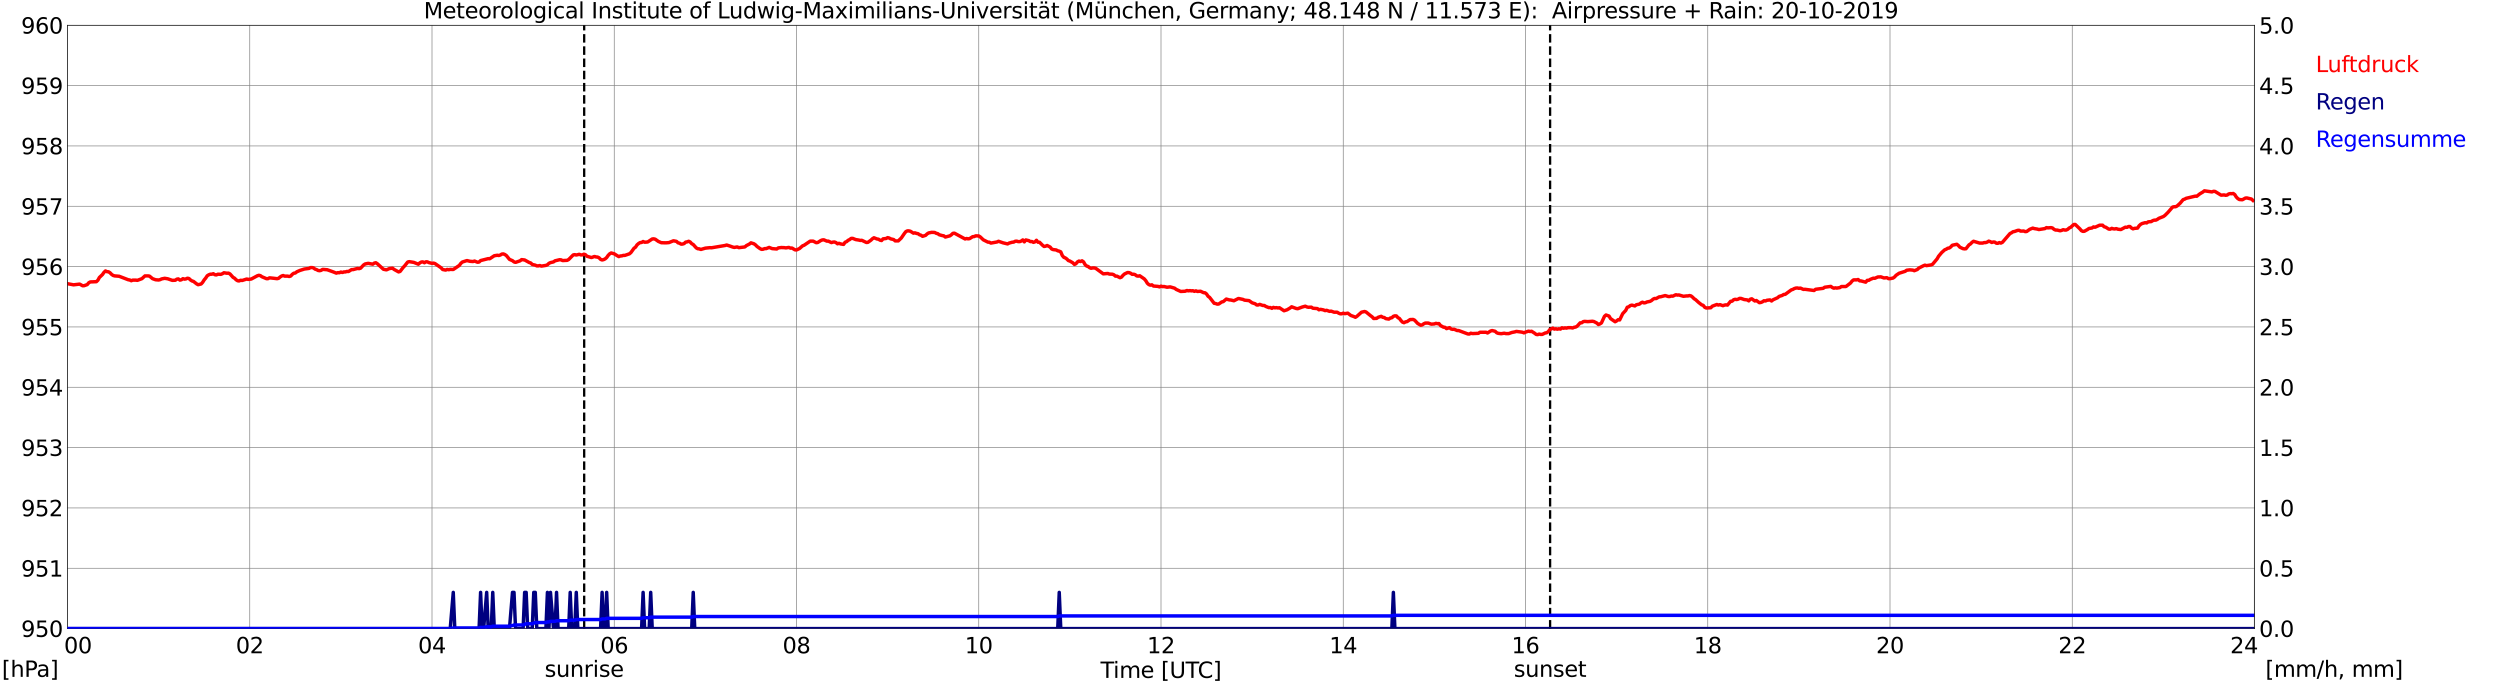 <?xml version="1.0" encoding="utf-8" standalone="no"?>
<!DOCTYPE svg PUBLIC "-//W3C//DTD SVG 1.1//EN"
  "http://www.w3.org/Graphics/SVG/1.1/DTD/svg11.dtd">
<svg xmlns:xlink="http://www.w3.org/1999/xlink" width="1085.4pt" height="296.64pt" viewBox="0 0 1085.4 296.64" xmlns="http://www.w3.org/2000/svg" version="1.1">
 <defs>
  <style type="text/css">*{stroke-linejoin: round; stroke-linecap: butt}</style>
 </defs>
 <g id="figure_1">
  <g id="patch_1">
   <path d="M 0 296.64 
L 1085.4 296.64 
L 1085.4 0 
L 0 0 
z
" style="fill: #ffffff"/>
  </g>
  <g id="axes_1">
   <g id="patch_2">
    <path d="M 29.306 272.909 
L 978.814 272.909 
L 978.814 10.976 
L 29.306 10.976 
z
" style="fill: #ffffff"/>
   </g>
   <g id="patch_3">
    <path d="M 978.814 272.909 
L 978.814 272.909 
L 978.814 10.976 
L 978.814 10.976 
z
" clip-path="url(#p4a415c541b)" style="fill: #d3d3d3; opacity: 0.25; stroke: #d3d3d3; stroke-linejoin: miter"/>
   </g>
   <g id="matplotlib.axis_1">
    <g id="xtick_1">
     <g id="line2d_1">
      <path d="M 29.306 272.909 
L 29.306 10.976 
" clip-path="url(#p4a415c541b)" style="fill: none; stroke: #808080; stroke-width: 0.3; stroke-linecap: square"/>
     </g>
     <g id="line2d_2"/>
     <g id="text_1">
      <!--    00 -->
      <g transform="translate(18.733 283.627) scale(0.095 -0.095)">
       <defs>
        <path id="DejaVuSans-20" transform="scale(0.016)"/>
        <path id="DejaVuSans-30" d="M 2034 4250 
Q 1547 4250 1301 3770 
Q 1056 3291 1056 2328 
Q 1056 1369 1301 889 
Q 1547 409 2034 409 
Q 2525 409 2770 889 
Q 3016 1369 3016 2328 
Q 3016 3291 2770 3770 
Q 2525 4250 2034 4250 
z
M 2034 4750 
Q 2819 4750 3233 4129 
Q 3647 3509 3647 2328 
Q 3647 1150 3233 529 
Q 2819 -91 2034 -91 
Q 1250 -91 836 529 
Q 422 1150 422 2328 
Q 422 3509 836 4129 
Q 1250 4750 2034 4750 
z
" transform="scale(0.016)"/>
       </defs>
       <use xlink:href="#DejaVuSans-20"/>
       <use xlink:href="#DejaVuSans-20" transform="translate(31.787 0)"/>
       <use xlink:href="#DejaVuSans-20" transform="translate(63.574 0)"/>
       <use xlink:href="#DejaVuSans-30" transform="translate(95.361 0)"/>
       <use xlink:href="#DejaVuSans-30" transform="translate(158.984 0)"/>
      </g>
     </g>
    </g>
    <g id="xtick_2">
     <g id="line2d_3">
      <path d="M 108.431 272.909 
L 108.431 10.976 
" clip-path="url(#p4a415c541b)" style="fill: none; stroke: #808080; stroke-width: 0.3; stroke-linecap: square"/>
     </g>
     <g id="line2d_4"/>
     <g id="text_2">
      <!-- 02 -->
      <g transform="translate(102.387 283.627) scale(0.095 -0.095)">
       <defs>
        <path id="DejaVuSans-32" d="M 1228 531 
L 3431 531 
L 3431 0 
L 469 0 
L 469 531 
Q 828 903 1448 1529 
Q 2069 2156 2228 2338 
Q 2531 2678 2651 2914 
Q 2772 3150 2772 3378 
Q 2772 3750 2511 3984 
Q 2250 4219 1831 4219 
Q 1534 4219 1204 4116 
Q 875 4013 500 3803 
L 500 4441 
Q 881 4594 1212 4672 
Q 1544 4750 1819 4750 
Q 2544 4750 2975 4387 
Q 3406 4025 3406 3419 
Q 3406 3131 3298 2873 
Q 3191 2616 2906 2266 
Q 2828 2175 2409 1742 
Q 1991 1309 1228 531 
z
" transform="scale(0.016)"/>
       </defs>
       <use xlink:href="#DejaVuSans-30"/>
       <use xlink:href="#DejaVuSans-32" transform="translate(63.623 0)"/>
      </g>
     </g>
    </g>
    <g id="xtick_3">
     <g id="line2d_5">
      <path d="M 187.557 272.909 
L 187.557 10.976 
" clip-path="url(#p4a415c541b)" style="fill: none; stroke: #808080; stroke-width: 0.3; stroke-linecap: square"/>
     </g>
     <g id="line2d_6"/>
     <g id="text_3">
      <!-- 04 -->
      <g transform="translate(181.513 283.627) scale(0.095 -0.095)">
       <defs>
        <path id="DejaVuSans-34" d="M 2419 4116 
L 825 1625 
L 2419 1625 
L 2419 4116 
z
M 2253 4666 
L 3047 4666 
L 3047 1625 
L 3713 1625 
L 3713 1100 
L 3047 1100 
L 3047 0 
L 2419 0 
L 2419 1100 
L 313 1100 
L 313 1709 
L 2253 4666 
z
" transform="scale(0.016)"/>
       </defs>
       <use xlink:href="#DejaVuSans-30"/>
       <use xlink:href="#DejaVuSans-34" transform="translate(63.623 0)"/>
      </g>
     </g>
    </g>
    <g id="xtick_4">
     <g id="line2d_7">
      <path d="M 266.683 272.909 
L 266.683 10.976 
" clip-path="url(#p4a415c541b)" style="fill: none; stroke: #808080; stroke-width: 0.3; stroke-linecap: square"/>
     </g>
     <g id="line2d_8"/>
     <g id="text_4">
      <!-- 06 -->
      <g transform="translate(260.638 283.627) scale(0.095 -0.095)">
       <defs>
        <path id="DejaVuSans-36" d="M 2113 2584 
Q 1688 2584 1439 2293 
Q 1191 2003 1191 1497 
Q 1191 994 1439 701 
Q 1688 409 2113 409 
Q 2538 409 2786 701 
Q 3034 994 3034 1497 
Q 3034 2003 2786 2293 
Q 2538 2584 2113 2584 
z
M 3366 4563 
L 3366 3988 
Q 3128 4100 2886 4159 
Q 2644 4219 2406 4219 
Q 1781 4219 1451 3797 
Q 1122 3375 1075 2522 
Q 1259 2794 1537 2939 
Q 1816 3084 2150 3084 
Q 2853 3084 3261 2657 
Q 3669 2231 3669 1497 
Q 3669 778 3244 343 
Q 2819 -91 2113 -91 
Q 1303 -91 875 529 
Q 447 1150 447 2328 
Q 447 3434 972 4092 
Q 1497 4750 2381 4750 
Q 2619 4750 2861 4703 
Q 3103 4656 3366 4563 
z
" transform="scale(0.016)"/>
       </defs>
       <use xlink:href="#DejaVuSans-30"/>
       <use xlink:href="#DejaVuSans-36" transform="translate(63.623 0)"/>
      </g>
     </g>
    </g>
    <g id="xtick_5">
     <g id="line2d_9">
      <path d="M 345.808 272.909 
L 345.808 10.976 
" clip-path="url(#p4a415c541b)" style="fill: none; stroke: #808080; stroke-width: 0.3; stroke-linecap: square"/>
     </g>
     <g id="line2d_10"/>
     <g id="text_5">
      <!-- 08 -->
      <g transform="translate(339.764 283.627) scale(0.095 -0.095)">
       <defs>
        <path id="DejaVuSans-38" d="M 2034 2216 
Q 1584 2216 1326 1975 
Q 1069 1734 1069 1313 
Q 1069 891 1326 650 
Q 1584 409 2034 409 
Q 2484 409 2743 651 
Q 3003 894 3003 1313 
Q 3003 1734 2745 1975 
Q 2488 2216 2034 2216 
z
M 1403 2484 
Q 997 2584 770 2862 
Q 544 3141 544 3541 
Q 544 4100 942 4425 
Q 1341 4750 2034 4750 
Q 2731 4750 3128 4425 
Q 3525 4100 3525 3541 
Q 3525 3141 3298 2862 
Q 3072 2584 2669 2484 
Q 3125 2378 3379 2068 
Q 3634 1759 3634 1313 
Q 3634 634 3220 271 
Q 2806 -91 2034 -91 
Q 1263 -91 848 271 
Q 434 634 434 1313 
Q 434 1759 690 2068 
Q 947 2378 1403 2484 
z
M 1172 3481 
Q 1172 3119 1398 2916 
Q 1625 2713 2034 2713 
Q 2441 2713 2670 2916 
Q 2900 3119 2900 3481 
Q 2900 3844 2670 4047 
Q 2441 4250 2034 4250 
Q 1625 4250 1398 4047 
Q 1172 3844 1172 3481 
z
" transform="scale(0.016)"/>
       </defs>
       <use xlink:href="#DejaVuSans-30"/>
       <use xlink:href="#DejaVuSans-38" transform="translate(63.623 0)"/>
      </g>
     </g>
    </g>
    <g id="xtick_6">
     <g id="line2d_11">
      <path d="M 424.934 272.909 
L 424.934 10.976 
" clip-path="url(#p4a415c541b)" style="fill: none; stroke: #808080; stroke-width: 0.3; stroke-linecap: square"/>
     </g>
     <g id="line2d_12"/>
     <g id="text_6">
      <!-- 10 -->
      <g transform="translate(418.89 283.627) scale(0.095 -0.095)">
       <defs>
        <path id="DejaVuSans-31" d="M 794 531 
L 1825 531 
L 1825 4091 
L 703 3866 
L 703 4441 
L 1819 4666 
L 2450 4666 
L 2450 531 
L 3481 531 
L 3481 0 
L 794 0 
L 794 531 
z
" transform="scale(0.016)"/>
       </defs>
       <use xlink:href="#DejaVuSans-31"/>
       <use xlink:href="#DejaVuSans-30" transform="translate(63.623 0)"/>
      </g>
     </g>
    </g>
    <g id="xtick_7">
     <g id="line2d_13">
      <path d="M 504.06 272.909 
L 504.06 10.976 
" clip-path="url(#p4a415c541b)" style="fill: none; stroke: #808080; stroke-width: 0.3; stroke-linecap: square"/>
     </g>
     <g id="line2d_14"/>
     <g id="text_7">
      <!-- 12 -->
      <g transform="translate(498.015 283.627) scale(0.095 -0.095)">
       <use xlink:href="#DejaVuSans-31"/>
       <use xlink:href="#DejaVuSans-32" transform="translate(63.623 0)"/>
      </g>
     </g>
    </g>
    <g id="xtick_8">
     <g id="line2d_15">
      <path d="M 583.185 272.909 
L 583.185 10.976 
" clip-path="url(#p4a415c541b)" style="fill: none; stroke: #808080; stroke-width: 0.3; stroke-linecap: square"/>
     </g>
     <g id="line2d_16"/>
     <g id="text_8">
      <!-- 14 -->
      <g transform="translate(577.141 283.627) scale(0.095 -0.095)">
       <use xlink:href="#DejaVuSans-31"/>
       <use xlink:href="#DejaVuSans-34" transform="translate(63.623 0)"/>
      </g>
     </g>
    </g>
    <g id="xtick_9">
     <g id="line2d_17">
      <path d="M 662.311 272.909 
L 662.311 10.976 
" clip-path="url(#p4a415c541b)" style="fill: none; stroke: #808080; stroke-width: 0.3; stroke-linecap: square"/>
     </g>
     <g id="line2d_18"/>
     <g id="text_9">
      <!-- 16 -->
      <g transform="translate(656.267 283.627) scale(0.095 -0.095)">
       <use xlink:href="#DejaVuSans-31"/>
       <use xlink:href="#DejaVuSans-36" transform="translate(63.623 0)"/>
      </g>
     </g>
    </g>
    <g id="xtick_10">
     <g id="line2d_19">
      <path d="M 741.437 272.909 
L 741.437 10.976 
" clip-path="url(#p4a415c541b)" style="fill: none; stroke: #808080; stroke-width: 0.3; stroke-linecap: square"/>
     </g>
     <g id="line2d_20"/>
     <g id="text_10">
      <!-- 18 -->
      <g transform="translate(735.392 283.627) scale(0.095 -0.095)">
       <use xlink:href="#DejaVuSans-31"/>
       <use xlink:href="#DejaVuSans-38" transform="translate(63.623 0)"/>
      </g>
     </g>
    </g>
    <g id="xtick_11">
     <g id="line2d_21">
      <path d="M 820.562 272.909 
L 820.562 10.976 
" clip-path="url(#p4a415c541b)" style="fill: none; stroke: #808080; stroke-width: 0.3; stroke-linecap: square"/>
     </g>
     <g id="line2d_22"/>
     <g id="text_11">
      <!-- 20 -->
      <g transform="translate(814.518 283.627) scale(0.095 -0.095)">
       <use xlink:href="#DejaVuSans-32"/>
       <use xlink:href="#DejaVuSans-30" transform="translate(63.623 0)"/>
      </g>
     </g>
    </g>
    <g id="xtick_12">
     <g id="line2d_23">
      <path d="M 899.688 272.909 
L 899.688 10.976 
" clip-path="url(#p4a415c541b)" style="fill: none; stroke: #808080; stroke-width: 0.3; stroke-linecap: square"/>
     </g>
     <g id="line2d_24"/>
     <g id="text_12">
      <!-- 22 -->
      <g transform="translate(893.644 283.627) scale(0.095 -0.095)">
       <use xlink:href="#DejaVuSans-32"/>
       <use xlink:href="#DejaVuSans-32" transform="translate(63.623 0)"/>
      </g>
     </g>
    </g>
    <g id="xtick_13">
     <g id="line2d_25">
      <path d="M 978.814 272.909 
L 978.814 10.976 
" clip-path="url(#p4a415c541b)" style="fill: none; stroke: #808080; stroke-width: 0.3; stroke-linecap: square"/>
     </g>
     <g id="line2d_26"/>
     <g id="text_13">
      <!-- 24    -->
      <g transform="translate(968.241 283.627) scale(0.095 -0.095)">
       <use xlink:href="#DejaVuSans-32"/>
       <use xlink:href="#DejaVuSans-34" transform="translate(63.623 0)"/>
       <use xlink:href="#DejaVuSans-20" transform="translate(127.246 0)"/>
       <use xlink:href="#DejaVuSans-20" transform="translate(159.033 0)"/>
       <use xlink:href="#DejaVuSans-20" transform="translate(190.82 0)"/>
      </g>
     </g>
    </g>
    <g id="text_14">
     <!-- Time [UTC] -->
     <g transform="translate(477.806 294.322) scale(0.095 -0.095)">
      <defs>
       <path id="DejaVuSans-54" d="M -19 4666 
L 3928 4666 
L 3928 4134 
L 2272 4134 
L 2272 0 
L 1638 0 
L 1638 4134 
L -19 4134 
L -19 4666 
z
" transform="scale(0.016)"/>
       <path id="DejaVuSans-69" d="M 603 3500 
L 1178 3500 
L 1178 0 
L 603 0 
L 603 3500 
z
M 603 4863 
L 1178 4863 
L 1178 4134 
L 603 4134 
L 603 4863 
z
" transform="scale(0.016)"/>
       <path id="DejaVuSans-6d" d="M 3328 2828 
Q 3544 3216 3844 3400 
Q 4144 3584 4550 3584 
Q 5097 3584 5394 3201 
Q 5691 2819 5691 2113 
L 5691 0 
L 5113 0 
L 5113 2094 
Q 5113 2597 4934 2840 
Q 4756 3084 4391 3084 
Q 3944 3084 3684 2787 
Q 3425 2491 3425 1978 
L 3425 0 
L 2847 0 
L 2847 2094 
Q 2847 2600 2669 2842 
Q 2491 3084 2119 3084 
Q 1678 3084 1418 2786 
Q 1159 2488 1159 1978 
L 1159 0 
L 581 0 
L 581 3500 
L 1159 3500 
L 1159 2956 
Q 1356 3278 1631 3431 
Q 1906 3584 2284 3584 
Q 2666 3584 2933 3390 
Q 3200 3197 3328 2828 
z
" transform="scale(0.016)"/>
       <path id="DejaVuSans-65" d="M 3597 1894 
L 3597 1613 
L 953 1613 
Q 991 1019 1311 708 
Q 1631 397 2203 397 
Q 2534 397 2845 478 
Q 3156 559 3463 722 
L 3463 178 
Q 3153 47 2828 -22 
Q 2503 -91 2169 -91 
Q 1331 -91 842 396 
Q 353 884 353 1716 
Q 353 2575 817 3079 
Q 1281 3584 2069 3584 
Q 2775 3584 3186 3129 
Q 3597 2675 3597 1894 
z
M 3022 2063 
Q 3016 2534 2758 2815 
Q 2500 3097 2075 3097 
Q 1594 3097 1305 2825 
Q 1016 2553 972 2059 
L 3022 2063 
z
" transform="scale(0.016)"/>
       <path id="DejaVuSans-5b" d="M 550 4863 
L 1875 4863 
L 1875 4416 
L 1125 4416 
L 1125 -397 
L 1875 -397 
L 1875 -844 
L 550 -844 
L 550 4863 
z
" transform="scale(0.016)"/>
       <path id="DejaVuSans-55" d="M 556 4666 
L 1191 4666 
L 1191 1831 
Q 1191 1081 1462 751 
Q 1734 422 2344 422 
Q 2950 422 3222 751 
Q 3494 1081 3494 1831 
L 3494 4666 
L 4128 4666 
L 4128 1753 
Q 4128 841 3676 375 
Q 3225 -91 2344 -91 
Q 1459 -91 1007 375 
Q 556 841 556 1753 
L 556 4666 
z
" transform="scale(0.016)"/>
       <path id="DejaVuSans-43" d="M 4122 4306 
L 4122 3641 
Q 3803 3938 3442 4084 
Q 3081 4231 2675 4231 
Q 1875 4231 1450 3742 
Q 1025 3253 1025 2328 
Q 1025 1406 1450 917 
Q 1875 428 2675 428 
Q 3081 428 3442 575 
Q 3803 722 4122 1019 
L 4122 359 
Q 3791 134 3420 21 
Q 3050 -91 2638 -91 
Q 1578 -91 968 557 
Q 359 1206 359 2328 
Q 359 3453 968 4101 
Q 1578 4750 2638 4750 
Q 3056 4750 3426 4639 
Q 3797 4528 4122 4306 
z
" transform="scale(0.016)"/>
       <path id="DejaVuSans-5d" d="M 1947 4863 
L 1947 -844 
L 622 -844 
L 622 -397 
L 1369 -397 
L 1369 4416 
L 622 4416 
L 622 4863 
L 1947 4863 
z
" transform="scale(0.016)"/>
      </defs>
      <use xlink:href="#DejaVuSans-54"/>
      <use xlink:href="#DejaVuSans-69" transform="translate(57.959 0)"/>
      <use xlink:href="#DejaVuSans-6d" transform="translate(85.742 0)"/>
      <use xlink:href="#DejaVuSans-65" transform="translate(183.154 0)"/>
      <use xlink:href="#DejaVuSans-20" transform="translate(244.678 0)"/>
      <use xlink:href="#DejaVuSans-5b" transform="translate(276.465 0)"/>
      <use xlink:href="#DejaVuSans-55" transform="translate(315.479 0)"/>
      <use xlink:href="#DejaVuSans-54" transform="translate(388.672 0)"/>
      <use xlink:href="#DejaVuSans-43" transform="translate(443.881 0)"/>
      <use xlink:href="#DejaVuSans-5d" transform="translate(513.705 0)"/>
     </g>
    </g>
   </g>
   <g id="matplotlib.axis_2">
    <g id="ytick_1">
     <g id="line2d_27">
      <path d="M 29.306 272.909 
L 978.814 272.909 
" clip-path="url(#p4a415c541b)" style="fill: none; stroke: #808080; stroke-width: 0.3; stroke-linecap: square"/>
     </g>
     <g id="line2d_28"/>
     <g id="text_15">
      <!-- 950 -->
      <g transform="translate(9.173 276.518) scale(0.095 -0.095)">
       <defs>
        <path id="DejaVuSans-39" d="M 703 97 
L 703 672 
Q 941 559 1184 500 
Q 1428 441 1663 441 
Q 2288 441 2617 861 
Q 2947 1281 2994 2138 
Q 2813 1869 2534 1725 
Q 2256 1581 1919 1581 
Q 1219 1581 811 2004 
Q 403 2428 403 3163 
Q 403 3881 828 4315 
Q 1253 4750 1959 4750 
Q 2769 4750 3195 4129 
Q 3622 3509 3622 2328 
Q 3622 1225 3098 567 
Q 2575 -91 1691 -91 
Q 1453 -91 1209 -44 
Q 966 3 703 97 
z
M 1959 2075 
Q 2384 2075 2632 2365 
Q 2881 2656 2881 3163 
Q 2881 3666 2632 3958 
Q 2384 4250 1959 4250 
Q 1534 4250 1286 3958 
Q 1038 3666 1038 3163 
Q 1038 2656 1286 2365 
Q 1534 2075 1959 2075 
z
" transform="scale(0.016)"/>
        <path id="DejaVuSans-35" d="M 691 4666 
L 3169 4666 
L 3169 4134 
L 1269 4134 
L 1269 2991 
Q 1406 3038 1543 3061 
Q 1681 3084 1819 3084 
Q 2600 3084 3056 2656 
Q 3513 2228 3513 1497 
Q 3513 744 3044 326 
Q 2575 -91 1722 -91 
Q 1428 -91 1123 -41 
Q 819 9 494 109 
L 494 744 
Q 775 591 1075 516 
Q 1375 441 1709 441 
Q 2250 441 2565 725 
Q 2881 1009 2881 1497 
Q 2881 1984 2565 2268 
Q 2250 2553 1709 2553 
Q 1456 2553 1204 2497 
Q 953 2441 691 2322 
L 691 4666 
z
" transform="scale(0.016)"/>
       </defs>
       <use xlink:href="#DejaVuSans-39"/>
       <use xlink:href="#DejaVuSans-35" transform="translate(63.623 0)"/>
       <use xlink:href="#DejaVuSans-30" transform="translate(127.246 0)"/>
      </g>
     </g>
    </g>
    <g id="ytick_2">
     <g id="line2d_29">
      <path d="M 29.306 246.715 
L 978.814 246.715 
" clip-path="url(#p4a415c541b)" style="fill: none; stroke: #808080; stroke-width: 0.3; stroke-linecap: square"/>
     </g>
     <g id="line2d_30"/>
     <g id="text_16">
      <!-- 951 -->
      <g transform="translate(9.173 250.325) scale(0.095 -0.095)">
       <use xlink:href="#DejaVuSans-39"/>
       <use xlink:href="#DejaVuSans-35" transform="translate(63.623 0)"/>
       <use xlink:href="#DejaVuSans-31" transform="translate(127.246 0)"/>
      </g>
     </g>
    </g>
    <g id="ytick_3">
     <g id="line2d_31">
      <path d="M 29.306 220.522 
L 978.814 220.522 
" clip-path="url(#p4a415c541b)" style="fill: none; stroke: #808080; stroke-width: 0.3; stroke-linecap: square"/>
     </g>
     <g id="line2d_32"/>
     <g id="text_17">
      <!-- 952 -->
      <g transform="translate(9.173 224.131) scale(0.095 -0.095)">
       <use xlink:href="#DejaVuSans-39"/>
       <use xlink:href="#DejaVuSans-35" transform="translate(63.623 0)"/>
       <use xlink:href="#DejaVuSans-32" transform="translate(127.246 0)"/>
      </g>
     </g>
    </g>
    <g id="ytick_4">
     <g id="line2d_33">
      <path d="M 29.306 194.329 
L 978.814 194.329 
" clip-path="url(#p4a415c541b)" style="fill: none; stroke: #808080; stroke-width: 0.3; stroke-linecap: square"/>
     </g>
     <g id="line2d_34"/>
     <g id="text_18">
      <!-- 953 -->
      <g transform="translate(9.173 197.938) scale(0.095 -0.095)">
       <defs>
        <path id="DejaVuSans-33" d="M 2597 2516 
Q 3050 2419 3304 2112 
Q 3559 1806 3559 1356 
Q 3559 666 3084 287 
Q 2609 -91 1734 -91 
Q 1441 -91 1130 -33 
Q 819 25 488 141 
L 488 750 
Q 750 597 1062 519 
Q 1375 441 1716 441 
Q 2309 441 2620 675 
Q 2931 909 2931 1356 
Q 2931 1769 2642 2001 
Q 2353 2234 1838 2234 
L 1294 2234 
L 1294 2753 
L 1863 2753 
Q 2328 2753 2575 2939 
Q 2822 3125 2822 3475 
Q 2822 3834 2567 4026 
Q 2313 4219 1838 4219 
Q 1578 4219 1281 4162 
Q 984 4106 628 3988 
L 628 4550 
Q 988 4650 1302 4700 
Q 1616 4750 1894 4750 
Q 2613 4750 3031 4423 
Q 3450 4097 3450 3541 
Q 3450 3153 3228 2886 
Q 3006 2619 2597 2516 
z
" transform="scale(0.016)"/>
       </defs>
       <use xlink:href="#DejaVuSans-39"/>
       <use xlink:href="#DejaVuSans-35" transform="translate(63.623 0)"/>
       <use xlink:href="#DejaVuSans-33" transform="translate(127.246 0)"/>
      </g>
     </g>
    </g>
    <g id="ytick_5">
     <g id="line2d_35">
      <path d="M 29.306 168.136 
L 978.814 168.136 
" clip-path="url(#p4a415c541b)" style="fill: none; stroke: #808080; stroke-width: 0.3; stroke-linecap: square"/>
     </g>
     <g id="line2d_36"/>
     <g id="text_19">
      <!-- 954 -->
      <g transform="translate(9.173 171.745) scale(0.095 -0.095)">
       <use xlink:href="#DejaVuSans-39"/>
       <use xlink:href="#DejaVuSans-35" transform="translate(63.623 0)"/>
       <use xlink:href="#DejaVuSans-34" transform="translate(127.246 0)"/>
      </g>
     </g>
    </g>
    <g id="ytick_6">
     <g id="line2d_37">
      <path d="M 29.306 141.942 
L 978.814 141.942 
" clip-path="url(#p4a415c541b)" style="fill: none; stroke: #808080; stroke-width: 0.3; stroke-linecap: square"/>
     </g>
     <g id="line2d_38"/>
     <g id="text_20">
      <!-- 955 -->
      <g transform="translate(9.173 145.551) scale(0.095 -0.095)">
       <use xlink:href="#DejaVuSans-39"/>
       <use xlink:href="#DejaVuSans-35" transform="translate(63.623 0)"/>
       <use xlink:href="#DejaVuSans-35" transform="translate(127.246 0)"/>
      </g>
     </g>
    </g>
    <g id="ytick_7">
     <g id="line2d_39">
      <path d="M 29.306 115.749 
L 978.814 115.749 
" clip-path="url(#p4a415c541b)" style="fill: none; stroke: #808080; stroke-width: 0.3; stroke-linecap: square"/>
     </g>
     <g id="line2d_40"/>
     <g id="text_21">
      <!-- 956 -->
      <g transform="translate(9.173 119.358) scale(0.095 -0.095)">
       <use xlink:href="#DejaVuSans-39"/>
       <use xlink:href="#DejaVuSans-35" transform="translate(63.623 0)"/>
       <use xlink:href="#DejaVuSans-36" transform="translate(127.246 0)"/>
      </g>
     </g>
    </g>
    <g id="ytick_8">
     <g id="line2d_41">
      <path d="M 29.306 89.556 
L 978.814 89.556 
" clip-path="url(#p4a415c541b)" style="fill: none; stroke: #808080; stroke-width: 0.3; stroke-linecap: square"/>
     </g>
     <g id="line2d_42"/>
     <g id="text_22">
      <!-- 957 -->
      <g transform="translate(9.173 93.165) scale(0.095 -0.095)">
       <defs>
        <path id="DejaVuSans-37" d="M 525 4666 
L 3525 4666 
L 3525 4397 
L 1831 0 
L 1172 0 
L 2766 4134 
L 525 4134 
L 525 4666 
z
" transform="scale(0.016)"/>
       </defs>
       <use xlink:href="#DejaVuSans-39"/>
       <use xlink:href="#DejaVuSans-35" transform="translate(63.623 0)"/>
       <use xlink:href="#DejaVuSans-37" transform="translate(127.246 0)"/>
      </g>
     </g>
    </g>
    <g id="ytick_9">
     <g id="line2d_43">
      <path d="M 29.306 63.362 
L 978.814 63.362 
" clip-path="url(#p4a415c541b)" style="fill: none; stroke: #808080; stroke-width: 0.3; stroke-linecap: square"/>
     </g>
     <g id="line2d_44"/>
     <g id="text_23">
      <!-- 958 -->
      <g transform="translate(9.173 66.972) scale(0.095 -0.095)">
       <use xlink:href="#DejaVuSans-39"/>
       <use xlink:href="#DejaVuSans-35" transform="translate(63.623 0)"/>
       <use xlink:href="#DejaVuSans-38" transform="translate(127.246 0)"/>
      </g>
     </g>
    </g>
    <g id="ytick_10">
     <g id="line2d_45">
      <path d="M 29.306 37.169 
L 978.814 37.169 
" clip-path="url(#p4a415c541b)" style="fill: none; stroke: #808080; stroke-width: 0.3; stroke-linecap: square"/>
     </g>
     <g id="line2d_46"/>
     <g id="text_24">
      <!-- 959 -->
      <g transform="translate(9.173 40.778) scale(0.095 -0.095)">
       <use xlink:href="#DejaVuSans-39"/>
       <use xlink:href="#DejaVuSans-35" transform="translate(63.623 0)"/>
       <use xlink:href="#DejaVuSans-39" transform="translate(127.246 0)"/>
      </g>
     </g>
    </g>
    <g id="ytick_11">
     <g id="line2d_47">
      <path d="M 29.306 10.976 
L 978.814 10.976 
" clip-path="url(#p4a415c541b)" style="fill: none; stroke: #808080; stroke-width: 0.3; stroke-linecap: square"/>
     </g>
     <g id="line2d_48"/>
     <g id="text_25">
      <!-- 960 -->
      <g transform="translate(9.173 14.585) scale(0.095 -0.095)">
       <use xlink:href="#DejaVuSans-39"/>
       <use xlink:href="#DejaVuSans-36" transform="translate(63.623 0)"/>
       <use xlink:href="#DejaVuSans-30" transform="translate(127.246 0)"/>
      </g>
     </g>
    </g>
   </g>
   <g id="line2d_49">
    <path d="M 253.627 272.909 
L 253.627 10.976 
" clip-path="url(#p4a415c541b)" style="fill: none; stroke-dasharray: 3.7,1.6; stroke-dashoffset: 0; stroke: #000000"/>
   </g>
   <g id="line2d_50">
    <path d="M 672.993 272.909 
L 672.993 10.976 
" clip-path="url(#p4a415c541b)" style="fill: none; stroke-dasharray: 3.7,1.6; stroke-dashoffset: 0; stroke: #000000"/>
   </g>
   <g id="line2d_51">
    <path d="M 29.306 123.17 
L 31.943 123.659 
L 34.581 123.345 
L 35.9 124.078 
L 36.559 124.026 
L 37.878 123.555 
L 38.537 122.769 
L 39.197 122.402 
L 41.834 122.297 
L 42.493 121.669 
L 43.153 120.464 
L 44.472 119.206 
L 45.131 118.263 
L 45.79 117.635 
L 46.45 117.949 
L 47.109 118.002 
L 47.768 118.421 
L 48.428 119.102 
L 49.087 119.573 
L 49.747 119.783 
L 51.725 119.94 
L 55.681 121.459 
L 56.34 121.564 
L 57 121.878 
L 57.659 121.616 
L 58.978 121.616 
L 59.637 121.721 
L 61.615 120.988 
L 62.934 119.783 
L 64.253 119.783 
L 64.912 119.887 
L 66.231 120.988 
L 67.55 121.459 
L 68.869 121.564 
L 69.528 121.407 
L 70.187 121.092 
L 71.506 120.83 
L 72.825 121.04 
L 74.803 121.721 
L 76.122 121.669 
L 76.781 121.197 
L 77.441 121.092 
L 78.1 121.616 
L 78.759 121.459 
L 79.419 120.988 
L 80.078 121.197 
L 80.737 121.092 
L 81.397 120.778 
L 82.056 120.935 
L 82.716 121.564 
L 83.375 121.983 
L 84.034 122.192 
L 85.353 123.24 
L 86.013 123.607 
L 87.331 123.293 
L 87.991 122.559 
L 88.65 121.511 
L 89.309 120.726 
L 89.969 119.73 
L 90.628 119.311 
L 91.288 119.049 
L 91.947 119.049 
L 92.606 118.84 
L 93.266 119.259 
L 93.925 119.364 
L 94.584 119.049 
L 95.903 119.102 
L 96.563 118.84 
L 97.222 118.421 
L 98.541 118.63 
L 99.2 118.578 
L 99.86 118.945 
L 101.178 120.411 
L 101.838 120.778 
L 102.497 121.459 
L 103.156 121.878 
L 103.816 121.983 
L 104.475 121.669 
L 105.135 121.773 
L 107.113 121.145 
L 107.772 121.302 
L 109.091 121.145 
L 111.728 119.73 
L 112.388 119.521 
L 113.047 119.678 
L 113.707 120.149 
L 115.685 120.988 
L 116.344 120.988 
L 117.003 120.621 
L 118.982 120.83 
L 120.3 120.988 
L 120.96 120.83 
L 121.619 120.254 
L 122.278 119.835 
L 122.938 119.626 
L 123.597 119.887 
L 124.916 119.887 
L 125.575 120.045 
L 126.235 119.835 
L 126.894 119.102 
L 127.553 118.63 
L 128.213 118.525 
L 128.872 118.002 
L 130.191 117.425 
L 132.169 116.797 
L 134.147 116.535 
L 134.807 116.168 
L 135.466 116.168 
L 136.125 116.325 
L 136.785 116.849 
L 137.444 117.059 
L 138.104 117.425 
L 138.763 117.53 
L 139.422 117.373 
L 140.082 116.954 
L 141.4 117.059 
L 142.06 117.111 
L 144.697 118.054 
L 146.016 118.578 
L 146.676 118.368 
L 147.335 118.421 
L 147.994 118.106 
L 148.654 118.316 
L 149.313 118.054 
L 149.972 118.054 
L 150.632 117.844 
L 151.291 117.897 
L 152.61 117.059 
L 153.269 117.059 
L 155.247 116.535 
L 155.907 116.64 
L 156.566 116.43 
L 157.885 115.016 
L 158.544 114.596 
L 159.863 114.334 
L 161.841 114.701 
L 162.501 114.23 
L 163.16 114.073 
L 163.819 114.492 
L 166.457 116.901 
L 167.776 117.163 
L 169.094 116.587 
L 170.413 116.43 
L 171.073 116.954 
L 173.051 118.054 
L 173.71 117.844 
L 175.029 116.116 
L 175.688 115.435 
L 177.007 113.758 
L 177.666 113.601 
L 179.645 113.915 
L 181.623 114.701 
L 182.282 114.125 
L 182.941 113.758 
L 183.601 113.706 
L 184.26 114.073 
L 184.92 113.653 
L 185.579 113.706 
L 186.238 114.02 
L 187.557 114.334 
L 188.216 114.23 
L 188.876 114.439 
L 191.513 116.273 
L 192.173 117.006 
L 193.492 117.268 
L 194.151 116.954 
L 194.81 117.111 
L 195.47 116.954 
L 196.788 117.006 
L 199.426 115.225 
L 200.085 114.334 
L 200.745 113.758 
L 202.723 113.13 
L 204.042 113.444 
L 205.36 113.549 
L 206.02 113.339 
L 207.339 113.863 
L 207.998 113.758 
L 208.657 113.13 
L 211.954 112.291 
L 212.614 112.344 
L 214.592 111.034 
L 215.91 110.825 
L 216.57 110.929 
L 217.229 110.72 
L 217.889 110.301 
L 218.548 110.248 
L 219.207 110.51 
L 219.867 110.982 
L 221.186 112.606 
L 222.504 113.182 
L 223.164 113.706 
L 223.823 113.915 
L 225.801 113.234 
L 226.461 112.711 
L 227.779 112.868 
L 229.098 113.601 
L 229.757 113.968 
L 230.417 114.177 
L 231.076 114.806 
L 232.395 115.12 
L 233.054 115.435 
L 233.714 115.435 
L 234.373 115.277 
L 235.033 115.539 
L 237.011 115.225 
L 237.67 114.963 
L 238.329 114.334 
L 238.989 114.02 
L 240.308 113.706 
L 240.967 113.234 
L 242.945 112.763 
L 243.604 112.815 
L 244.264 113.13 
L 246.242 113.025 
L 246.901 112.658 
L 248.88 110.667 
L 249.539 110.563 
L 250.198 110.72 
L 251.517 110.405 
L 252.176 110.667 
L 252.836 110.667 
L 253.495 110.353 
L 254.155 110.563 
L 254.814 111.244 
L 256.792 111.82 
L 258.111 111.348 
L 258.77 111.558 
L 259.43 111.61 
L 260.089 111.925 
L 260.748 112.606 
L 261.408 112.868 
L 262.067 112.711 
L 262.726 112.396 
L 263.386 111.82 
L 264.045 110.877 
L 264.705 110.196 
L 265.364 109.829 
L 266.683 110.196 
L 268.002 111.034 
L 268.661 111.401 
L 269.32 111.139 
L 269.98 111.087 
L 270.639 110.877 
L 271.298 110.877 
L 273.277 110.196 
L 273.936 109.62 
L 275.255 107.786 
L 275.914 107.315 
L 276.573 106.319 
L 277.233 105.743 
L 277.892 105.324 
L 278.552 105.272 
L 279.211 104.853 
L 279.87 105.167 
L 281.189 105.062 
L 283.167 103.752 
L 283.827 103.7 
L 284.486 103.857 
L 285.805 104.8 
L 287.124 105.376 
L 289.102 105.429 
L 290.42 105.324 
L 292.399 104.538 
L 293.717 104.8 
L 294.377 105.429 
L 295.036 105.586 
L 295.696 106.005 
L 296.355 105.953 
L 297.014 105.743 
L 297.674 105.114 
L 298.333 105.01 
L 298.992 104.748 
L 299.652 105.062 
L 300.311 105.795 
L 300.971 106.162 
L 302.289 107.629 
L 302.949 107.996 
L 303.608 108.048 
L 304.267 108.31 
L 306.246 107.734 
L 308.224 107.524 
L 308.883 107.577 
L 314.818 106.581 
L 315.477 106.372 
L 316.796 106.791 
L 318.114 107.262 
L 318.774 107.419 
L 320.093 107.21 
L 320.752 107.524 
L 323.39 107.21 
L 324.049 106.634 
L 325.368 105.953 
L 326.027 105.429 
L 327.346 105.848 
L 328.005 106.319 
L 328.665 107 
L 329.983 107.943 
L 330.643 108.258 
L 331.302 108.205 
L 331.961 107.943 
L 332.621 107.943 
L 333.94 107.419 
L 335.258 107.943 
L 336.577 108.048 
L 337.236 108.1 
L 337.896 107.629 
L 339.215 107.472 
L 340.533 107.524 
L 341.193 107.629 
L 342.512 107.419 
L 343.171 107.734 
L 343.83 107.681 
L 345.149 108.467 
L 345.808 108.52 
L 347.127 107.891 
L 348.446 106.738 
L 349.105 106.476 
L 351.743 104.695 
L 353.062 104.695 
L 354.38 105.376 
L 355.04 105.272 
L 356.359 104.433 
L 357.018 104.171 
L 357.677 104.119 
L 358.996 104.695 
L 359.655 104.695 
L 360.974 105.324 
L 361.634 105.114 
L 362.293 105.062 
L 362.952 105.324 
L 363.612 105.848 
L 364.271 105.638 
L 364.93 105.9 
L 366.249 106.11 
L 366.909 105.167 
L 367.568 104.905 
L 368.227 104.329 
L 368.887 104.014 
L 369.546 103.49 
L 370.206 103.49 
L 371.524 104.014 
L 372.843 104.224 
L 373.502 104.381 
L 374.162 104.329 
L 376.14 105.272 
L 376.799 105.219 
L 378.118 104.276 
L 378.777 103.648 
L 379.437 103.229 
L 380.756 103.752 
L 381.415 103.857 
L 382.074 104.276 
L 382.734 104.433 
L 383.393 103.7 
L 384.712 103.543 
L 385.371 103.176 
L 386.031 103.333 
L 386.69 103.7 
L 388.009 104.014 
L 388.668 104.591 
L 389.987 104.591 
L 391.306 103.333 
L 392.624 101.395 
L 393.284 100.557 
L 393.943 100.242 
L 394.603 100.242 
L 395.262 100.4 
L 396.581 101.238 
L 397.24 101.081 
L 397.899 101.343 
L 398.559 101.447 
L 399.218 101.919 
L 399.878 102.128 
L 400.537 102.6 
L 401.856 102.181 
L 402.515 101.552 
L 403.175 101.133 
L 404.493 100.871 
L 405.812 100.924 
L 406.471 101.29 
L 407.131 101.447 
L 407.79 101.919 
L 409.109 102.286 
L 409.768 102.39 
L 410.428 102.914 
L 412.406 102.39 
L 413.065 101.919 
L 413.725 101.29 
L 414.384 101.238 
L 419 103.752 
L 419.659 103.543 
L 420.318 103.7 
L 420.978 103.595 
L 422.297 102.757 
L 422.956 102.705 
L 423.615 102.39 
L 424.934 102.443 
L 425.593 102.862 
L 426.912 104.119 
L 428.89 105.114 
L 429.55 105.167 
L 430.209 105.534 
L 432.847 105.062 
L 433.506 104.748 
L 435.484 105.429 
L 436.803 105.743 
L 437.462 105.9 
L 438.122 105.534 
L 439.44 105.167 
L 440.1 105.114 
L 440.759 104.748 
L 441.419 104.695 
L 442.078 104.905 
L 442.737 104.905 
L 443.397 104.643 
L 444.056 104.171 
L 444.716 105.01 
L 445.375 104.171 
L 446.694 104.486 
L 447.353 104.905 
L 448.012 104.853 
L 448.672 105.219 
L 449.331 105.01 
L 449.991 104.329 
L 450.65 105.167 
L 451.309 105.167 
L 452.628 106.476 
L 453.287 107 
L 453.947 106.896 
L 454.606 106.581 
L 455.925 107.262 
L 456.584 108.1 
L 457.244 108.362 
L 458.563 108.52 
L 459.222 108.886 
L 459.881 109.043 
L 460.541 109.358 
L 461.2 110.929 
L 461.859 111.715 
L 462.519 111.977 
L 463.178 112.449 
L 463.838 113.13 
L 464.497 113.339 
L 465.816 114.125 
L 466.475 114.806 
L 467.134 114.492 
L 467.794 113.706 
L 468.453 113.339 
L 469.113 113.549 
L 469.772 113.234 
L 470.431 113.706 
L 471.091 114.858 
L 471.75 115.487 
L 472.409 115.697 
L 473.069 116.22 
L 473.728 116.482 
L 474.388 116.325 
L 475.047 116.325 
L 475.706 116.482 
L 479.003 118.892 
L 480.981 118.735 
L 481.641 118.997 
L 482.96 119.049 
L 483.619 119.311 
L 484.278 119.887 
L 484.938 119.887 
L 486.256 120.568 
L 486.916 120.307 
L 487.575 119.521 
L 488.235 118.945 
L 489.553 118.316 
L 490.213 118.368 
L 490.872 118.63 
L 491.532 119.102 
L 492.191 119.049 
L 492.85 119.259 
L 493.51 119.783 
L 494.169 119.887 
L 494.828 119.73 
L 496.807 121.092 
L 497.466 121.878 
L 498.125 122.978 
L 498.785 123.555 
L 499.444 123.816 
L 500.103 123.659 
L 500.763 124.183 
L 502.741 124.34 
L 503.4 124.55 
L 504.06 124.236 
L 504.719 124.445 
L 505.379 124.393 
L 506.697 124.707 
L 508.016 124.55 
L 509.994 125.126 
L 510.654 125.65 
L 512.632 126.541 
L 514.61 126.436 
L 515.269 126.121 
L 515.929 126.279 
L 516.588 126.174 
L 517.247 126.279 
L 517.907 126.226 
L 518.566 126.488 
L 519.226 126.279 
L 519.885 126.541 
L 521.204 126.436 
L 522.522 127.064 
L 523.182 127.117 
L 523.841 127.641 
L 524.501 128.636 
L 525.16 129.108 
L 527.138 131.674 
L 527.797 131.779 
L 528.457 132.041 
L 529.116 131.989 
L 530.435 131.098 
L 531.094 130.941 
L 532.413 129.841 
L 533.732 130.208 
L 534.391 130.26 
L 535.71 130.574 
L 537.688 129.579 
L 539.666 129.998 
L 540.326 130.312 
L 542.304 130.522 
L 543.623 131.465 
L 544.941 131.884 
L 545.601 132.408 
L 546.26 132.408 
L 546.919 132.146 
L 548.238 132.617 
L 548.898 132.617 
L 549.557 133.037 
L 550.876 133.56 
L 551.535 133.508 
L 552.195 133.875 
L 552.854 133.456 
L 553.513 133.665 
L 554.173 133.56 
L 554.832 133.718 
L 555.491 133.613 
L 557.47 134.922 
L 558.788 134.503 
L 560.107 133.718 
L 560.766 133.194 
L 562.745 133.927 
L 563.404 134.032 
L 565.382 133.298 
L 566.701 132.932 
L 567.36 133.246 
L 568.02 133.403 
L 569.338 133.351 
L 569.998 133.822 
L 571.976 133.979 
L 572.635 134.503 
L 573.295 134.294 
L 574.613 134.556 
L 575.273 134.87 
L 575.932 134.713 
L 577.251 135.184 
L 577.91 135.08 
L 579.229 135.551 
L 580.548 135.551 
L 581.207 135.97 
L 581.867 136.232 
L 582.526 136.232 
L 583.185 135.97 
L 583.845 136.18 
L 585.164 135.97 
L 586.482 136.966 
L 587.801 137.437 
L 588.46 137.751 
L 589.12 137.332 
L 591.098 135.551 
L 592.417 135.237 
L 593.076 135.446 
L 595.054 137.07 
L 595.714 137.542 
L 596.373 138.275 
L 597.692 138.223 
L 598.351 137.751 
L 599.67 137.332 
L 600.329 137.751 
L 600.989 137.856 
L 601.648 138.328 
L 602.967 138.537 
L 603.626 138.066 
L 604.286 137.961 
L 604.945 137.332 
L 605.604 137.123 
L 606.264 137.175 
L 606.923 137.908 
L 607.582 138.275 
L 608.242 139.166 
L 608.901 139.847 
L 609.561 140.109 
L 610.22 139.742 
L 610.879 139.637 
L 612.198 138.747 
L 613.517 138.694 
L 614.176 139.009 
L 615.495 140.423 
L 616.814 141.209 
L 617.473 141.052 
L 618.133 140.58 
L 618.792 140.266 
L 620.111 140.266 
L 621.429 140.737 
L 622.748 140.633 
L 623.408 140.371 
L 624.067 140.528 
L 624.726 140.475 
L 625.386 141.314 
L 626.705 142.047 
L 627.364 142.099 
L 628.023 142.676 
L 629.342 142.257 
L 630.001 142.833 
L 630.661 142.99 
L 631.32 142.938 
L 632.639 143.514 
L 633.298 143.514 
L 637.255 144.981 
L 637.914 145.033 
L 638.573 144.666 
L 639.233 144.824 
L 641.87 144.719 
L 642.53 144.247 
L 645.167 144.247 
L 645.827 144.562 
L 647.145 143.723 
L 647.805 143.514 
L 649.123 143.828 
L 649.783 144.457 
L 650.442 144.719 
L 651.761 144.876 
L 653.08 144.666 
L 653.739 144.824 
L 655.058 144.824 
L 656.377 144.352 
L 657.695 144.09 
L 658.355 143.881 
L 660.333 144.142 
L 660.992 144.247 
L 661.652 144.509 
L 662.311 144.195 
L 663.63 143.776 
L 664.289 143.933 
L 664.949 143.828 
L 666.267 144.666 
L 666.927 145.19 
L 667.586 145.295 
L 668.246 145.033 
L 668.905 145.19 
L 669.564 145.19 
L 670.883 144.562 
L 671.542 144.457 
L 672.202 143.985 
L 672.861 143.095 
L 674.18 142.466 
L 674.839 142.885 
L 675.499 142.728 
L 676.158 142.938 
L 676.817 142.728 
L 677.477 142.885 
L 678.136 142.309 
L 678.796 142.518 
L 679.455 142.361 
L 680.114 142.466 
L 680.774 142.257 
L 682.092 142.257 
L 682.752 142.414 
L 683.411 142.099 
L 684.071 141.995 
L 684.73 141.628 
L 686.049 140.161 
L 686.708 140.161 
L 687.368 139.637 
L 688.027 139.532 
L 689.346 139.637 
L 690.664 139.532 
L 691.324 139.48 
L 691.983 139.585 
L 693.302 140.266 
L 693.961 140.895 
L 694.621 140.633 
L 695.28 140.213 
L 696.599 137.332 
L 697.258 136.756 
L 698.577 137.227 
L 699.236 138.328 
L 701.215 139.69 
L 701.874 139.323 
L 702.533 138.799 
L 703.193 138.904 
L 704.511 136.18 
L 705.83 134.765 
L 706.49 133.403 
L 707.149 133.194 
L 707.808 132.67 
L 708.468 132.46 
L 709.786 132.827 
L 710.446 132.303 
L 711.765 132.041 
L 712.424 131.517 
L 713.083 131.203 
L 713.743 131.517 
L 714.402 131.413 
L 715.062 131.098 
L 716.38 130.836 
L 717.04 130.47 
L 717.699 129.893 
L 718.358 129.579 
L 719.018 129.631 
L 720.337 128.898 
L 720.996 128.846 
L 722.974 128.322 
L 724.293 128.741 
L 724.952 128.741 
L 725.612 128.531 
L 726.271 128.584 
L 727.59 127.955 
L 728.249 128.112 
L 728.909 128.06 
L 730.887 128.636 
L 732.205 128.479 
L 732.865 128.479 
L 733.524 128.322 
L 734.184 128.479 
L 734.843 129.003 
L 735.502 129.684 
L 736.162 130.103 
L 737.48 131.308 
L 738.799 132.355 
L 739.459 132.565 
L 740.118 133.403 
L 740.777 133.718 
L 742.756 133.613 
L 743.415 132.932 
L 745.393 132.198 
L 746.052 132.46 
L 746.712 132.251 
L 748.031 132.722 
L 748.69 132.46 
L 749.349 132.355 
L 750.009 132.46 
L 751.327 130.836 
L 751.987 130.784 
L 752.646 130.155 
L 753.306 129.946 
L 753.965 130.05 
L 754.624 129.893 
L 755.284 129.527 
L 755.943 129.579 
L 757.262 130.05 
L 758.581 130.208 
L 759.24 130.627 
L 759.899 129.893 
L 760.559 129.736 
L 761.878 130.679 
L 762.537 130.47 
L 763.856 131.413 
L 764.515 131.308 
L 765.174 131.046 
L 765.834 130.574 
L 766.493 130.679 
L 767.153 130.365 
L 768.471 130.208 
L 769.131 130.679 
L 769.79 130.155 
L 771.768 129.265 
L 772.428 128.688 
L 773.746 128.269 
L 774.406 127.85 
L 775.065 127.798 
L 777.703 125.86 
L 778.362 125.65 
L 779.021 125.283 
L 779.681 125.074 
L 780.34 125.021 
L 781 125.179 
L 781.659 125.074 
L 782.978 125.65 
L 783.637 125.598 
L 787.593 126.121 
L 788.253 125.598 
L 791.55 125.179 
L 792.209 124.707 
L 794.847 124.34 
L 795.506 124.812 
L 796.165 125.126 
L 796.825 124.969 
L 797.484 125.074 
L 798.803 124.864 
L 799.462 124.393 
L 800.781 124.393 
L 801.44 124.393 
L 803.419 122.874 
L 804.078 122.035 
L 804.737 121.511 
L 806.056 121.511 
L 806.715 121.354 
L 807.375 121.931 
L 808.034 121.983 
L 810.012 122.507 
L 810.672 121.721 
L 811.331 121.721 
L 811.99 121.302 
L 813.309 120.778 
L 813.969 120.83 
L 815.287 120.254 
L 816.606 120.202 
L 817.925 120.673 
L 819.244 120.568 
L 819.903 120.988 
L 820.562 120.988 
L 821.881 120.726 
L 822.541 120.254 
L 823.2 119.521 
L 824.519 118.63 
L 827.156 117.792 
L 827.816 117.321 
L 829.134 117.163 
L 830.453 117.268 
L 831.112 117.53 
L 832.431 117.006 
L 833.091 116.378 
L 835.069 115.382 
L 835.728 115.12 
L 836.388 115.33 
L 838.366 115.016 
L 839.025 114.754 
L 841.003 112.396 
L 841.663 111.244 
L 842.981 109.672 
L 844.3 108.467 
L 844.959 108.205 
L 845.619 107.786 
L 846.278 107.681 
L 846.938 107.21 
L 847.597 106.476 
L 849.575 106.057 
L 850.235 106.581 
L 850.894 107.315 
L 852.213 107.943 
L 852.872 108.048 
L 853.531 107.996 
L 854.85 106.319 
L 855.51 105.9 
L 856.169 105.219 
L 856.828 104.748 
L 859.466 105.534 
L 860.785 105.534 
L 861.444 105.324 
L 862.103 105.324 
L 862.763 105.114 
L 863.422 104.695 
L 864.082 104.905 
L 864.741 105.272 
L 865.4 105.062 
L 866.06 105.114 
L 866.719 105.586 
L 867.378 105.638 
L 868.038 105.324 
L 868.697 105.534 
L 869.357 105.219 
L 872.653 101.395 
L 873.313 101.081 
L 873.972 100.609 
L 874.632 100.504 
L 875.95 100.033 
L 876.61 99.981 
L 877.269 100.347 
L 878.588 100.295 
L 879.247 100.557 
L 879.907 100.504 
L 881.225 99.561 
L 882.544 99.038 
L 883.204 99.247 
L 884.522 99.457 
L 885.182 99.666 
L 887.819 99.247 
L 888.479 98.828 
L 889.138 98.933 
L 890.457 98.828 
L 891.116 98.985 
L 891.775 99.561 
L 892.435 99.876 
L 893.094 99.876 
L 894.413 100.19 
L 895.072 100.033 
L 895.732 99.719 
L 896.391 99.876 
L 897.051 99.876 
L 897.71 99.561 
L 898.369 98.985 
L 899.029 98.671 
L 900.347 97.466 
L 901.007 97.466 
L 902.985 99.352 
L 903.644 100.138 
L 904.304 100.452 
L 904.963 100.4 
L 906.282 99.666 
L 906.941 99.195 
L 908.26 98.985 
L 908.919 98.514 
L 909.579 98.671 
L 911.557 97.78 
L 912.876 97.78 
L 913.535 98.461 
L 914.194 98.619 
L 915.513 99.457 
L 916.173 99.509 
L 916.832 99.142 
L 917.491 99.352 
L 918.151 99.404 
L 918.81 99.247 
L 919.469 99.509 
L 920.788 99.666 
L 922.766 98.619 
L 923.426 98.723 
L 924.085 98.357 
L 924.745 98.357 
L 925.404 98.985 
L 926.063 99.352 
L 926.723 99.142 
L 928.041 99.038 
L 928.701 98.042 
L 929.36 97.414 
L 930.02 97.047 
L 931.338 96.68 
L 931.998 96.785 
L 932.657 96.313 
L 933.976 96.209 
L 934.635 95.79 
L 935.295 95.58 
L 935.954 95.58 
L 936.613 95.266 
L 937.273 94.794 
L 938.592 94.27 
L 939.251 94.008 
L 939.91 93.537 
L 941.229 92.227 
L 942.548 90.708 
L 943.207 89.922 
L 943.867 89.765 
L 944.526 89.765 
L 945.185 89.451 
L 946.504 88.246 
L 947.823 86.674 
L 948.482 86.465 
L 949.142 86.098 
L 953.098 85.155 
L 953.757 85.208 
L 955.076 84.16 
L 956.395 83.374 
L 957.054 82.85 
L 960.351 83.322 
L 961.01 83.06 
L 961.67 83.112 
L 964.307 84.736 
L 965.626 84.631 
L 966.285 84.788 
L 966.945 84.684 
L 967.604 84.212 
L 968.264 84.055 
L 968.923 84.107 
L 969.582 84.003 
L 970.242 84.474 
L 970.901 85.522 
L 971.561 86.203 
L 972.22 86.622 
L 973.539 86.727 
L 974.857 85.993 
L 975.517 85.941 
L 976.836 86.255 
L 977.495 86.412 
L 978.154 87.024 
L 978.154 87.024 
" clip-path="url(#p4a415c541b)" style="fill: none; stroke: #ff0000; stroke-width: 1.5; stroke-linecap: square"/>
   </g>
   <g id="patch_4">
    <path d="M 29.306 272.909 
L 29.306 10.976 
" style="fill: none; stroke: #000000; stroke-width: 0.3; stroke-linejoin: miter; stroke-linecap: square"/>
   </g>
   <g id="patch_5">
    <path d="M 29.306 272.909 
L 978.814 272.909 
" style="fill: none; stroke: #000000; stroke-width: 0.3; stroke-linejoin: miter; stroke-linecap: square"/>
   </g>
   <g id="patch_6">
    <path d="M 29.306 10.976 
L 978.814 10.976 
" style="fill: none; stroke: #000000; stroke-width: 0.3; stroke-linejoin: miter; stroke-linecap: square"/>
   </g>
   <g id="text_26">
    <!-- sunrise -->
    <g transform="translate(236.462 293.863) scale(0.095 -0.095)">
     <defs>
      <path id="DejaVuSans-73" d="M 2834 3397 
L 2834 2853 
Q 2591 2978 2328 3040 
Q 2066 3103 1784 3103 
Q 1356 3103 1142 2972 
Q 928 2841 928 2578 
Q 928 2378 1081 2264 
Q 1234 2150 1697 2047 
L 1894 2003 
Q 2506 1872 2764 1633 
Q 3022 1394 3022 966 
Q 3022 478 2636 193 
Q 2250 -91 1575 -91 
Q 1294 -91 989 -36 
Q 684 19 347 128 
L 347 722 
Q 666 556 975 473 
Q 1284 391 1588 391 
Q 1994 391 2212 530 
Q 2431 669 2431 922 
Q 2431 1156 2273 1281 
Q 2116 1406 1581 1522 
L 1381 1569 
Q 847 1681 609 1914 
Q 372 2147 372 2553 
Q 372 3047 722 3315 
Q 1072 3584 1716 3584 
Q 2034 3584 2315 3537 
Q 2597 3491 2834 3397 
z
" transform="scale(0.016)"/>
      <path id="DejaVuSans-75" d="M 544 1381 
L 544 3500 
L 1119 3500 
L 1119 1403 
Q 1119 906 1312 657 
Q 1506 409 1894 409 
Q 2359 409 2629 706 
Q 2900 1003 2900 1516 
L 2900 3500 
L 3475 3500 
L 3475 0 
L 2900 0 
L 2900 538 
Q 2691 219 2414 64 
Q 2138 -91 1772 -91 
Q 1169 -91 856 284 
Q 544 659 544 1381 
z
M 1991 3584 
L 1991 3584 
z
" transform="scale(0.016)"/>
      <path id="DejaVuSans-6e" d="M 3513 2113 
L 3513 0 
L 2938 0 
L 2938 2094 
Q 2938 2591 2744 2837 
Q 2550 3084 2163 3084 
Q 1697 3084 1428 2787 
Q 1159 2491 1159 1978 
L 1159 0 
L 581 0 
L 581 3500 
L 1159 3500 
L 1159 2956 
Q 1366 3272 1645 3428 
Q 1925 3584 2291 3584 
Q 2894 3584 3203 3211 
Q 3513 2838 3513 2113 
z
" transform="scale(0.016)"/>
      <path id="DejaVuSans-72" d="M 2631 2963 
Q 2534 3019 2420 3045 
Q 2306 3072 2169 3072 
Q 1681 3072 1420 2755 
Q 1159 2438 1159 1844 
L 1159 0 
L 581 0 
L 581 3500 
L 1159 3500 
L 1159 2956 
Q 1341 3275 1631 3429 
Q 1922 3584 2338 3584 
Q 2397 3584 2469 3576 
Q 2541 3569 2628 3553 
L 2631 2963 
z
" transform="scale(0.016)"/>
     </defs>
     <use xlink:href="#DejaVuSans-73"/>
     <use xlink:href="#DejaVuSans-75" transform="translate(52.1 0)"/>
     <use xlink:href="#DejaVuSans-6e" transform="translate(115.479 0)"/>
     <use xlink:href="#DejaVuSans-72" transform="translate(178.857 0)"/>
     <use xlink:href="#DejaVuSans-69" transform="translate(219.971 0)"/>
     <use xlink:href="#DejaVuSans-73" transform="translate(247.754 0)"/>
     <use xlink:href="#DejaVuSans-65" transform="translate(299.854 0)"/>
    </g>
   </g>
   <g id="text_27">
    <!-- sunset -->
    <g transform="translate(657.239 293.863) scale(0.095 -0.095)">
     <defs>
      <path id="DejaVuSans-74" d="M 1172 4494 
L 1172 3500 
L 2356 3500 
L 2356 3053 
L 1172 3053 
L 1172 1153 
Q 1172 725 1289 603 
Q 1406 481 1766 481 
L 2356 481 
L 2356 0 
L 1766 0 
Q 1100 0 847 248 
Q 594 497 594 1153 
L 594 3053 
L 172 3053 
L 172 3500 
L 594 3500 
L 594 4494 
L 1172 4494 
z
" transform="scale(0.016)"/>
     </defs>
     <use xlink:href="#DejaVuSans-73"/>
     <use xlink:href="#DejaVuSans-75" transform="translate(52.1 0)"/>
     <use xlink:href="#DejaVuSans-6e" transform="translate(115.479 0)"/>
     <use xlink:href="#DejaVuSans-73" transform="translate(178.857 0)"/>
     <use xlink:href="#DejaVuSans-65" transform="translate(230.957 0)"/>
     <use xlink:href="#DejaVuSans-74" transform="translate(292.48 0)"/>
    </g>
   </g>
   <g id="text_28">
    <!-- [hPa] -->
    <g transform="translate(0.821 293.863) scale(0.095 -0.095)">
     <defs>
      <path id="DejaVuSans-68" d="M 3513 2113 
L 3513 0 
L 2938 0 
L 2938 2094 
Q 2938 2591 2744 2837 
Q 2550 3084 2163 3084 
Q 1697 3084 1428 2787 
Q 1159 2491 1159 1978 
L 1159 0 
L 581 0 
L 581 4863 
L 1159 4863 
L 1159 2956 
Q 1366 3272 1645 3428 
Q 1925 3584 2291 3584 
Q 2894 3584 3203 3211 
Q 3513 2838 3513 2113 
z
" transform="scale(0.016)"/>
      <path id="DejaVuSans-50" d="M 1259 4147 
L 1259 2394 
L 2053 2394 
Q 2494 2394 2734 2622 
Q 2975 2850 2975 3272 
Q 2975 3691 2734 3919 
Q 2494 4147 2053 4147 
L 1259 4147 
z
M 628 4666 
L 2053 4666 
Q 2838 4666 3239 4311 
Q 3641 3956 3641 3272 
Q 3641 2581 3239 2228 
Q 2838 1875 2053 1875 
L 1259 1875 
L 1259 0 
L 628 0 
L 628 4666 
z
" transform="scale(0.016)"/>
      <path id="DejaVuSans-61" d="M 2194 1759 
Q 1497 1759 1228 1600 
Q 959 1441 959 1056 
Q 959 750 1161 570 
Q 1363 391 1709 391 
Q 2188 391 2477 730 
Q 2766 1069 2766 1631 
L 2766 1759 
L 2194 1759 
z
M 3341 1997 
L 3341 0 
L 2766 0 
L 2766 531 
Q 2569 213 2275 61 
Q 1981 -91 1556 -91 
Q 1019 -91 701 211 
Q 384 513 384 1019 
Q 384 1609 779 1909 
Q 1175 2209 1959 2209 
L 2766 2209 
L 2766 2266 
Q 2766 2663 2505 2880 
Q 2244 3097 1772 3097 
Q 1472 3097 1187 3025 
Q 903 2953 641 2809 
L 641 3341 
Q 956 3463 1253 3523 
Q 1550 3584 1831 3584 
Q 2591 3584 2966 3190 
Q 3341 2797 3341 1997 
z
" transform="scale(0.016)"/>
     </defs>
     <use xlink:href="#DejaVuSans-5b"/>
     <use xlink:href="#DejaVuSans-68" transform="translate(39.014 0)"/>
     <use xlink:href="#DejaVuSans-50" transform="translate(102.393 0)"/>
     <use xlink:href="#DejaVuSans-61" transform="translate(158.195 0)"/>
     <use xlink:href="#DejaVuSans-5d" transform="translate(219.475 0)"/>
    </g>
   </g>
   <g id="text_29">
    <!-- Luftdruck -->
    <g style="fill: #ff0000" transform="translate(1005.4 31.291) scale(0.095 -0.095)">
     <defs>
      <path id="DejaVuSans-4c" d="M 628 4666 
L 1259 4666 
L 1259 531 
L 3531 531 
L 3531 0 
L 628 0 
L 628 4666 
z
" transform="scale(0.016)"/>
      <path id="DejaVuSans-66" d="M 2375 4863 
L 2375 4384 
L 1825 4384 
Q 1516 4384 1395 4259 
Q 1275 4134 1275 3809 
L 1275 3500 
L 2222 3500 
L 2222 3053 
L 1275 3053 
L 1275 0 
L 697 0 
L 697 3053 
L 147 3053 
L 147 3500 
L 697 3500 
L 697 3744 
Q 697 4328 969 4595 
Q 1241 4863 1831 4863 
L 2375 4863 
z
" transform="scale(0.016)"/>
      <path id="DejaVuSans-64" d="M 2906 2969 
L 2906 4863 
L 3481 4863 
L 3481 0 
L 2906 0 
L 2906 525 
Q 2725 213 2448 61 
Q 2172 -91 1784 -91 
Q 1150 -91 751 415 
Q 353 922 353 1747 
Q 353 2572 751 3078 
Q 1150 3584 1784 3584 
Q 2172 3584 2448 3432 
Q 2725 3281 2906 2969 
z
M 947 1747 
Q 947 1113 1208 752 
Q 1469 391 1925 391 
Q 2381 391 2643 752 
Q 2906 1113 2906 1747 
Q 2906 2381 2643 2742 
Q 2381 3103 1925 3103 
Q 1469 3103 1208 2742 
Q 947 2381 947 1747 
z
" transform="scale(0.016)"/>
      <path id="DejaVuSans-63" d="M 3122 3366 
L 3122 2828 
Q 2878 2963 2633 3030 
Q 2388 3097 2138 3097 
Q 1578 3097 1268 2742 
Q 959 2388 959 1747 
Q 959 1106 1268 751 
Q 1578 397 2138 397 
Q 2388 397 2633 464 
Q 2878 531 3122 666 
L 3122 134 
Q 2881 22 2623 -34 
Q 2366 -91 2075 -91 
Q 1284 -91 818 406 
Q 353 903 353 1747 
Q 353 2603 823 3093 
Q 1294 3584 2113 3584 
Q 2378 3584 2631 3529 
Q 2884 3475 3122 3366 
z
" transform="scale(0.016)"/>
      <path id="DejaVuSans-6b" d="M 581 4863 
L 1159 4863 
L 1159 1991 
L 2875 3500 
L 3609 3500 
L 1753 1863 
L 3688 0 
L 2938 0 
L 1159 1709 
L 1159 0 
L 581 0 
L 581 4863 
z
" transform="scale(0.016)"/>
     </defs>
     <use xlink:href="#DejaVuSans-4c"/>
     <use xlink:href="#DejaVuSans-75" transform="translate(53.963 0)"/>
     <use xlink:href="#DejaVuSans-66" transform="translate(117.342 0)"/>
     <use xlink:href="#DejaVuSans-74" transform="translate(150.797 0)"/>
     <use xlink:href="#DejaVuSans-64" transform="translate(190.006 0)"/>
     <use xlink:href="#DejaVuSans-72" transform="translate(253.482 0)"/>
     <use xlink:href="#DejaVuSans-75" transform="translate(294.596 0)"/>
     <use xlink:href="#DejaVuSans-63" transform="translate(357.975 0)"/>
     <use xlink:href="#DejaVuSans-6b" transform="translate(412.955 0)"/>
    </g>
   </g>
   <g id="text_30">
    <!-- Regen -->
    <g style="fill: #000080" transform="translate(1005.4 47.531) scale(0.095 -0.095)">
     <defs>
      <path id="DejaVuSans-52" d="M 2841 2188 
Q 3044 2119 3236 1894 
Q 3428 1669 3622 1275 
L 4263 0 
L 3584 0 
L 2988 1197 
Q 2756 1666 2539 1819 
Q 2322 1972 1947 1972 
L 1259 1972 
L 1259 0 
L 628 0 
L 628 4666 
L 2053 4666 
Q 2853 4666 3247 4331 
Q 3641 3997 3641 3322 
Q 3641 2881 3436 2590 
Q 3231 2300 2841 2188 
z
M 1259 4147 
L 1259 2491 
L 2053 2491 
Q 2509 2491 2742 2702 
Q 2975 2913 2975 3322 
Q 2975 3731 2742 3939 
Q 2509 4147 2053 4147 
L 1259 4147 
z
" transform="scale(0.016)"/>
      <path id="DejaVuSans-67" d="M 2906 1791 
Q 2906 2416 2648 2759 
Q 2391 3103 1925 3103 
Q 1463 3103 1205 2759 
Q 947 2416 947 1791 
Q 947 1169 1205 825 
Q 1463 481 1925 481 
Q 2391 481 2648 825 
Q 2906 1169 2906 1791 
z
M 3481 434 
Q 3481 -459 3084 -895 
Q 2688 -1331 1869 -1331 
Q 1566 -1331 1297 -1286 
Q 1028 -1241 775 -1147 
L 775 -588 
Q 1028 -725 1275 -790 
Q 1522 -856 1778 -856 
Q 2344 -856 2625 -561 
Q 2906 -266 2906 331 
L 2906 616 
Q 2728 306 2450 153 
Q 2172 0 1784 0 
Q 1141 0 747 490 
Q 353 981 353 1791 
Q 353 2603 747 3093 
Q 1141 3584 1784 3584 
Q 2172 3584 2450 3431 
Q 2728 3278 2906 2969 
L 2906 3500 
L 3481 3500 
L 3481 434 
z
" transform="scale(0.016)"/>
     </defs>
     <use xlink:href="#DejaVuSans-52"/>
     <use xlink:href="#DejaVuSans-65" transform="translate(64.982 0)"/>
     <use xlink:href="#DejaVuSans-67" transform="translate(126.506 0)"/>
     <use xlink:href="#DejaVuSans-65" transform="translate(189.982 0)"/>
     <use xlink:href="#DejaVuSans-6e" transform="translate(251.506 0)"/>
    </g>
   </g>
   <g id="text_31">
    <!-- Regensumme -->
    <g style="fill: #0000ff" transform="translate(1005.4 63.771) scale(0.095 -0.095)">
     <use xlink:href="#DejaVuSans-52"/>
     <use xlink:href="#DejaVuSans-65" transform="translate(64.982 0)"/>
     <use xlink:href="#DejaVuSans-67" transform="translate(126.506 0)"/>
     <use xlink:href="#DejaVuSans-65" transform="translate(189.982 0)"/>
     <use xlink:href="#DejaVuSans-6e" transform="translate(251.506 0)"/>
     <use xlink:href="#DejaVuSans-73" transform="translate(314.885 0)"/>
     <use xlink:href="#DejaVuSans-75" transform="translate(366.984 0)"/>
     <use xlink:href="#DejaVuSans-6d" transform="translate(430.363 0)"/>
     <use xlink:href="#DejaVuSans-6d" transform="translate(527.775 0)"/>
     <use xlink:href="#DejaVuSans-65" transform="translate(625.188 0)"/>
    </g>
   </g>
   <g id="text_32">
    <!-- Meteorological Institute of Ludwig-Maximilians-Universität (München, Germany; 48.148 N / 11.573 E):  Airpressure + Rain: 20-10-2019 -->
    <g transform="translate(183.991 7.976) scale(0.095 -0.095)">
     <defs>
      <path id="DejaVuSans-4d" d="M 628 4666 
L 1569 4666 
L 2759 1491 
L 3956 4666 
L 4897 4666 
L 4897 0 
L 4281 0 
L 4281 4097 
L 3078 897 
L 2444 897 
L 1241 4097 
L 1241 0 
L 628 0 
L 628 4666 
z
" transform="scale(0.016)"/>
      <path id="DejaVuSans-6f" d="M 1959 3097 
Q 1497 3097 1228 2736 
Q 959 2375 959 1747 
Q 959 1119 1226 758 
Q 1494 397 1959 397 
Q 2419 397 2687 759 
Q 2956 1122 2956 1747 
Q 2956 2369 2687 2733 
Q 2419 3097 1959 3097 
z
M 1959 3584 
Q 2709 3584 3137 3096 
Q 3566 2609 3566 1747 
Q 3566 888 3137 398 
Q 2709 -91 1959 -91 
Q 1206 -91 779 398 
Q 353 888 353 1747 
Q 353 2609 779 3096 
Q 1206 3584 1959 3584 
z
" transform="scale(0.016)"/>
      <path id="DejaVuSans-6c" d="M 603 4863 
L 1178 4863 
L 1178 0 
L 603 0 
L 603 4863 
z
" transform="scale(0.016)"/>
      <path id="DejaVuSans-49" d="M 628 4666 
L 1259 4666 
L 1259 0 
L 628 0 
L 628 4666 
z
" transform="scale(0.016)"/>
      <path id="DejaVuSans-77" d="M 269 3500 
L 844 3500 
L 1563 769 
L 2278 3500 
L 2956 3500 
L 3675 769 
L 4391 3500 
L 4966 3500 
L 4050 0 
L 3372 0 
L 2619 2869 
L 1863 0 
L 1184 0 
L 269 3500 
z
" transform="scale(0.016)"/>
      <path id="DejaVuSans-2d" d="M 313 2009 
L 1997 2009 
L 1997 1497 
L 313 1497 
L 313 2009 
z
" transform="scale(0.016)"/>
      <path id="DejaVuSans-78" d="M 3513 3500 
L 2247 1797 
L 3578 0 
L 2900 0 
L 1881 1375 
L 863 0 
L 184 0 
L 1544 1831 
L 300 3500 
L 978 3500 
L 1906 2253 
L 2834 3500 
L 3513 3500 
z
" transform="scale(0.016)"/>
      <path id="DejaVuSans-76" d="M 191 3500 
L 800 3500 
L 1894 563 
L 2988 3500 
L 3597 3500 
L 2284 0 
L 1503 0 
L 191 3500 
z
" transform="scale(0.016)"/>
      <path id="DejaVuSans-e4" d="M 2194 1759 
Q 1497 1759 1228 1600 
Q 959 1441 959 1056 
Q 959 750 1161 570 
Q 1363 391 1709 391 
Q 2188 391 2477 730 
Q 2766 1069 2766 1631 
L 2766 1759 
L 2194 1759 
z
M 3341 1997 
L 3341 0 
L 2766 0 
L 2766 531 
Q 2569 213 2275 61 
Q 1981 -91 1556 -91 
Q 1019 -91 701 211 
Q 384 513 384 1019 
Q 384 1609 779 1909 
Q 1175 2209 1959 2209 
L 2766 2209 
L 2766 2266 
Q 2766 2663 2505 2880 
Q 2244 3097 1772 3097 
Q 1472 3097 1187 3025 
Q 903 2953 641 2809 
L 641 3341 
Q 956 3463 1253 3523 
Q 1550 3584 1831 3584 
Q 2591 3584 2966 3190 
Q 3341 2797 3341 1997 
z
M 2150 4850 
L 2784 4850 
L 2784 4219 
L 2150 4219 
L 2150 4850 
z
M 928 4850 
L 1562 4850 
L 1562 4219 
L 928 4219 
L 928 4850 
z
" transform="scale(0.016)"/>
      <path id="DejaVuSans-28" d="M 1984 4856 
Q 1566 4138 1362 3434 
Q 1159 2731 1159 2009 
Q 1159 1288 1364 580 
Q 1569 -128 1984 -844 
L 1484 -844 
Q 1016 -109 783 600 
Q 550 1309 550 2009 
Q 550 2706 781 3412 
Q 1013 4119 1484 4856 
L 1984 4856 
z
" transform="scale(0.016)"/>
      <path id="DejaVuSans-fc" d="M 544 1381 
L 544 3500 
L 1119 3500 
L 1119 1403 
Q 1119 906 1312 657 
Q 1506 409 1894 409 
Q 2359 409 2629 706 
Q 2900 1003 2900 1516 
L 2900 3500 
L 3475 3500 
L 3475 0 
L 2900 0 
L 2900 538 
Q 2691 219 2414 64 
Q 2138 -91 1772 -91 
Q 1169 -91 856 284 
Q 544 659 544 1381 
z
M 1991 3584 
L 1991 3584 
z
M 2278 4850 
L 2912 4850 
L 2912 4219 
L 2278 4219 
L 2278 4850 
z
M 1056 4850 
L 1690 4850 
L 1690 4219 
L 1056 4219 
L 1056 4850 
z
" transform="scale(0.016)"/>
      <path id="DejaVuSans-2c" d="M 750 794 
L 1409 794 
L 1409 256 
L 897 -744 
L 494 -744 
L 750 256 
L 750 794 
z
" transform="scale(0.016)"/>
      <path id="DejaVuSans-47" d="M 3809 666 
L 3809 1919 
L 2778 1919 
L 2778 2438 
L 4434 2438 
L 4434 434 
Q 4069 175 3628 42 
Q 3188 -91 2688 -91 
Q 1594 -91 976 548 
Q 359 1188 359 2328 
Q 359 3472 976 4111 
Q 1594 4750 2688 4750 
Q 3144 4750 3555 4637 
Q 3966 4525 4313 4306 
L 4313 3634 
Q 3963 3931 3569 4081 
Q 3175 4231 2741 4231 
Q 1884 4231 1454 3753 
Q 1025 3275 1025 2328 
Q 1025 1384 1454 906 
Q 1884 428 2741 428 
Q 3075 428 3337 486 
Q 3600 544 3809 666 
z
" transform="scale(0.016)"/>
      <path id="DejaVuSans-79" d="M 2059 -325 
Q 1816 -950 1584 -1140 
Q 1353 -1331 966 -1331 
L 506 -1331 
L 506 -850 
L 844 -850 
Q 1081 -850 1212 -737 
Q 1344 -625 1503 -206 
L 1606 56 
L 191 3500 
L 800 3500 
L 1894 763 
L 2988 3500 
L 3597 3500 
L 2059 -325 
z
" transform="scale(0.016)"/>
      <path id="DejaVuSans-3b" d="M 750 3309 
L 1409 3309 
L 1409 2516 
L 750 2516 
L 750 3309 
z
M 750 794 
L 1409 794 
L 1409 256 
L 897 -744 
L 494 -744 
L 750 256 
L 750 794 
z
" transform="scale(0.016)"/>
      <path id="DejaVuSans-2e" d="M 684 794 
L 1344 794 
L 1344 0 
L 684 0 
L 684 794 
z
" transform="scale(0.016)"/>
      <path id="DejaVuSans-4e" d="M 628 4666 
L 1478 4666 
L 3547 763 
L 3547 4666 
L 4159 4666 
L 4159 0 
L 3309 0 
L 1241 3903 
L 1241 0 
L 628 0 
L 628 4666 
z
" transform="scale(0.016)"/>
      <path id="DejaVuSans-2f" d="M 1625 4666 
L 2156 4666 
L 531 -594 
L 0 -594 
L 1625 4666 
z
" transform="scale(0.016)"/>
      <path id="DejaVuSans-45" d="M 628 4666 
L 3578 4666 
L 3578 4134 
L 1259 4134 
L 1259 2753 
L 3481 2753 
L 3481 2222 
L 1259 2222 
L 1259 531 
L 3634 531 
L 3634 0 
L 628 0 
L 628 4666 
z
" transform="scale(0.016)"/>
      <path id="DejaVuSans-29" d="M 513 4856 
L 1013 4856 
Q 1481 4119 1714 3412 
Q 1947 2706 1947 2009 
Q 1947 1309 1714 600 
Q 1481 -109 1013 -844 
L 513 -844 
Q 928 -128 1133 580 
Q 1338 1288 1338 2009 
Q 1338 2731 1133 3434 
Q 928 4138 513 4856 
z
" transform="scale(0.016)"/>
      <path id="DejaVuSans-3a" d="M 750 794 
L 1409 794 
L 1409 0 
L 750 0 
L 750 794 
z
M 750 3309 
L 1409 3309 
L 1409 2516 
L 750 2516 
L 750 3309 
z
" transform="scale(0.016)"/>
      <path id="DejaVuSans-41" d="M 2188 4044 
L 1331 1722 
L 3047 1722 
L 2188 4044 
z
M 1831 4666 
L 2547 4666 
L 4325 0 
L 3669 0 
L 3244 1197 
L 1141 1197 
L 716 0 
L 50 0 
L 1831 4666 
z
" transform="scale(0.016)"/>
      <path id="DejaVuSans-70" d="M 1159 525 
L 1159 -1331 
L 581 -1331 
L 581 3500 
L 1159 3500 
L 1159 2969 
Q 1341 3281 1617 3432 
Q 1894 3584 2278 3584 
Q 2916 3584 3314 3078 
Q 3713 2572 3713 1747 
Q 3713 922 3314 415 
Q 2916 -91 2278 -91 
Q 1894 -91 1617 61 
Q 1341 213 1159 525 
z
M 3116 1747 
Q 3116 2381 2855 2742 
Q 2594 3103 2138 3103 
Q 1681 3103 1420 2742 
Q 1159 2381 1159 1747 
Q 1159 1113 1420 752 
Q 1681 391 2138 391 
Q 2594 391 2855 752 
Q 3116 1113 3116 1747 
z
" transform="scale(0.016)"/>
      <path id="DejaVuSans-2b" d="M 2944 4013 
L 2944 2272 
L 4684 2272 
L 4684 1741 
L 2944 1741 
L 2944 0 
L 2419 0 
L 2419 1741 
L 678 1741 
L 678 2272 
L 2419 2272 
L 2419 4013 
L 2944 4013 
z
" transform="scale(0.016)"/>
     </defs>
     <use xlink:href="#DejaVuSans-4d"/>
     <use xlink:href="#DejaVuSans-65" transform="translate(86.279 0)"/>
     <use xlink:href="#DejaVuSans-74" transform="translate(147.803 0)"/>
     <use xlink:href="#DejaVuSans-65" transform="translate(187.012 0)"/>
     <use xlink:href="#DejaVuSans-6f" transform="translate(248.535 0)"/>
     <use xlink:href="#DejaVuSans-72" transform="translate(309.717 0)"/>
     <use xlink:href="#DejaVuSans-6f" transform="translate(348.58 0)"/>
     <use xlink:href="#DejaVuSans-6c" transform="translate(409.762 0)"/>
     <use xlink:href="#DejaVuSans-6f" transform="translate(437.545 0)"/>
     <use xlink:href="#DejaVuSans-67" transform="translate(498.727 0)"/>
     <use xlink:href="#DejaVuSans-69" transform="translate(562.203 0)"/>
     <use xlink:href="#DejaVuSans-63" transform="translate(589.986 0)"/>
     <use xlink:href="#DejaVuSans-61" transform="translate(644.967 0)"/>
     <use xlink:href="#DejaVuSans-6c" transform="translate(706.246 0)"/>
     <use xlink:href="#DejaVuSans-20" transform="translate(734.029 0)"/>
     <use xlink:href="#DejaVuSans-49" transform="translate(765.816 0)"/>
     <use xlink:href="#DejaVuSans-6e" transform="translate(795.309 0)"/>
     <use xlink:href="#DejaVuSans-73" transform="translate(858.688 0)"/>
     <use xlink:href="#DejaVuSans-74" transform="translate(910.787 0)"/>
     <use xlink:href="#DejaVuSans-69" transform="translate(949.996 0)"/>
     <use xlink:href="#DejaVuSans-74" transform="translate(977.779 0)"/>
     <use xlink:href="#DejaVuSans-75" transform="translate(1016.988 0)"/>
     <use xlink:href="#DejaVuSans-74" transform="translate(1080.367 0)"/>
     <use xlink:href="#DejaVuSans-65" transform="translate(1119.576 0)"/>
     <use xlink:href="#DejaVuSans-20" transform="translate(1181.1 0)"/>
     <use xlink:href="#DejaVuSans-6f" transform="translate(1212.887 0)"/>
     <use xlink:href="#DejaVuSans-66" transform="translate(1274.068 0)"/>
     <use xlink:href="#DejaVuSans-20" transform="translate(1309.273 0)"/>
     <use xlink:href="#DejaVuSans-4c" transform="translate(1341.061 0)"/>
     <use xlink:href="#DejaVuSans-75" transform="translate(1395.023 0)"/>
     <use xlink:href="#DejaVuSans-64" transform="translate(1458.402 0)"/>
     <use xlink:href="#DejaVuSans-77" transform="translate(1521.879 0)"/>
     <use xlink:href="#DejaVuSans-69" transform="translate(1603.666 0)"/>
     <use xlink:href="#DejaVuSans-67" transform="translate(1631.449 0)"/>
     <use xlink:href="#DejaVuSans-2d" transform="translate(1694.926 0)"/>
     <use xlink:href="#DejaVuSans-4d" transform="translate(1731.01 0)"/>
     <use xlink:href="#DejaVuSans-61" transform="translate(1817.289 0)"/>
     <use xlink:href="#DejaVuSans-78" transform="translate(1878.568 0)"/>
     <use xlink:href="#DejaVuSans-69" transform="translate(1937.748 0)"/>
     <use xlink:href="#DejaVuSans-6d" transform="translate(1965.531 0)"/>
     <use xlink:href="#DejaVuSans-69" transform="translate(2062.943 0)"/>
     <use xlink:href="#DejaVuSans-6c" transform="translate(2090.727 0)"/>
     <use xlink:href="#DejaVuSans-69" transform="translate(2118.51 0)"/>
     <use xlink:href="#DejaVuSans-61" transform="translate(2146.293 0)"/>
     <use xlink:href="#DejaVuSans-6e" transform="translate(2207.572 0)"/>
     <use xlink:href="#DejaVuSans-73" transform="translate(2270.951 0)"/>
     <use xlink:href="#DejaVuSans-2d" transform="translate(2323.051 0)"/>
     <use xlink:href="#DejaVuSans-55" transform="translate(2359.135 0)"/>
     <use xlink:href="#DejaVuSans-6e" transform="translate(2432.328 0)"/>
     <use xlink:href="#DejaVuSans-69" transform="translate(2495.707 0)"/>
     <use xlink:href="#DejaVuSans-76" transform="translate(2523.49 0)"/>
     <use xlink:href="#DejaVuSans-65" transform="translate(2582.67 0)"/>
     <use xlink:href="#DejaVuSans-72" transform="translate(2644.193 0)"/>
     <use xlink:href="#DejaVuSans-73" transform="translate(2685.307 0)"/>
     <use xlink:href="#DejaVuSans-69" transform="translate(2737.406 0)"/>
     <use xlink:href="#DejaVuSans-74" transform="translate(2765.189 0)"/>
     <use xlink:href="#DejaVuSans-e4" transform="translate(2804.398 0)"/>
     <use xlink:href="#DejaVuSans-74" transform="translate(2865.678 0)"/>
     <use xlink:href="#DejaVuSans-20" transform="translate(2904.887 0)"/>
     <use xlink:href="#DejaVuSans-28" transform="translate(2936.674 0)"/>
     <use xlink:href="#DejaVuSans-4d" transform="translate(2975.688 0)"/>
     <use xlink:href="#DejaVuSans-fc" transform="translate(3061.967 0)"/>
     <use xlink:href="#DejaVuSans-6e" transform="translate(3125.346 0)"/>
     <use xlink:href="#DejaVuSans-63" transform="translate(3188.725 0)"/>
     <use xlink:href="#DejaVuSans-68" transform="translate(3243.705 0)"/>
     <use xlink:href="#DejaVuSans-65" transform="translate(3307.084 0)"/>
     <use xlink:href="#DejaVuSans-6e" transform="translate(3368.607 0)"/>
     <use xlink:href="#DejaVuSans-2c" transform="translate(3431.986 0)"/>
     <use xlink:href="#DejaVuSans-20" transform="translate(3463.773 0)"/>
     <use xlink:href="#DejaVuSans-47" transform="translate(3495.561 0)"/>
     <use xlink:href="#DejaVuSans-65" transform="translate(3573.051 0)"/>
     <use xlink:href="#DejaVuSans-72" transform="translate(3634.574 0)"/>
     <use xlink:href="#DejaVuSans-6d" transform="translate(3673.938 0)"/>
     <use xlink:href="#DejaVuSans-61" transform="translate(3771.35 0)"/>
     <use xlink:href="#DejaVuSans-6e" transform="translate(3832.629 0)"/>
     <use xlink:href="#DejaVuSans-79" transform="translate(3896.008 0)"/>
     <use xlink:href="#DejaVuSans-3b" transform="translate(3955.188 0)"/>
     <use xlink:href="#DejaVuSans-20" transform="translate(3988.879 0)"/>
     <use xlink:href="#DejaVuSans-34" transform="translate(4020.666 0)"/>
     <use xlink:href="#DejaVuSans-38" transform="translate(4084.289 0)"/>
     <use xlink:href="#DejaVuSans-2e" transform="translate(4147.912 0)"/>
     <use xlink:href="#DejaVuSans-31" transform="translate(4179.699 0)"/>
     <use xlink:href="#DejaVuSans-34" transform="translate(4243.322 0)"/>
     <use xlink:href="#DejaVuSans-38" transform="translate(4306.945 0)"/>
     <use xlink:href="#DejaVuSans-20" transform="translate(4370.568 0)"/>
     <use xlink:href="#DejaVuSans-4e" transform="translate(4402.355 0)"/>
     <use xlink:href="#DejaVuSans-20" transform="translate(4477.16 0)"/>
     <use xlink:href="#DejaVuSans-2f" transform="translate(4508.947 0)"/>
     <use xlink:href="#DejaVuSans-20" transform="translate(4542.639 0)"/>
     <use xlink:href="#DejaVuSans-31" transform="translate(4574.426 0)"/>
     <use xlink:href="#DejaVuSans-31" transform="translate(4638.049 0)"/>
     <use xlink:href="#DejaVuSans-2e" transform="translate(4701.672 0)"/>
     <use xlink:href="#DejaVuSans-35" transform="translate(4733.459 0)"/>
     <use xlink:href="#DejaVuSans-37" transform="translate(4797.082 0)"/>
     <use xlink:href="#DejaVuSans-33" transform="translate(4860.705 0)"/>
     <use xlink:href="#DejaVuSans-20" transform="translate(4924.328 0)"/>
     <use xlink:href="#DejaVuSans-45" transform="translate(4956.115 0)"/>
     <use xlink:href="#DejaVuSans-29" transform="translate(5019.299 0)"/>
     <use xlink:href="#DejaVuSans-3a" transform="translate(5058.312 0)"/>
     <use xlink:href="#DejaVuSans-20" transform="translate(5092.004 0)"/>
     <use xlink:href="#DejaVuSans-20" transform="translate(5123.791 0)"/>
     <use xlink:href="#DejaVuSans-41" transform="translate(5155.578 0)"/>
     <use xlink:href="#DejaVuSans-69" transform="translate(5223.986 0)"/>
     <use xlink:href="#DejaVuSans-72" transform="translate(5251.77 0)"/>
     <use xlink:href="#DejaVuSans-70" transform="translate(5292.883 0)"/>
     <use xlink:href="#DejaVuSans-72" transform="translate(5356.359 0)"/>
     <use xlink:href="#DejaVuSans-65" transform="translate(5395.223 0)"/>
     <use xlink:href="#DejaVuSans-73" transform="translate(5456.746 0)"/>
     <use xlink:href="#DejaVuSans-73" transform="translate(5508.846 0)"/>
     <use xlink:href="#DejaVuSans-75" transform="translate(5560.945 0)"/>
     <use xlink:href="#DejaVuSans-72" transform="translate(5624.324 0)"/>
     <use xlink:href="#DejaVuSans-65" transform="translate(5663.188 0)"/>
     <use xlink:href="#DejaVuSans-20" transform="translate(5724.711 0)"/>
     <use xlink:href="#DejaVuSans-2b" transform="translate(5756.498 0)"/>
     <use xlink:href="#DejaVuSans-20" transform="translate(5840.287 0)"/>
     <use xlink:href="#DejaVuSans-52" transform="translate(5872.074 0)"/>
     <use xlink:href="#DejaVuSans-61" transform="translate(5939.307 0)"/>
     <use xlink:href="#DejaVuSans-69" transform="translate(6000.586 0)"/>
     <use xlink:href="#DejaVuSans-6e" transform="translate(6028.369 0)"/>
     <use xlink:href="#DejaVuSans-3a" transform="translate(6091.748 0)"/>
     <use xlink:href="#DejaVuSans-20" transform="translate(6125.439 0)"/>
     <use xlink:href="#DejaVuSans-32" transform="translate(6157.227 0)"/>
     <use xlink:href="#DejaVuSans-30" transform="translate(6220.85 0)"/>
     <use xlink:href="#DejaVuSans-2d" transform="translate(6284.473 0)"/>
     <use xlink:href="#DejaVuSans-31" transform="translate(6320.557 0)"/>
     <use xlink:href="#DejaVuSans-30" transform="translate(6384.18 0)"/>
     <use xlink:href="#DejaVuSans-2d" transform="translate(6447.803 0)"/>
     <use xlink:href="#DejaVuSans-32" transform="translate(6483.887 0)"/>
     <use xlink:href="#DejaVuSans-30" transform="translate(6547.51 0)"/>
     <use xlink:href="#DejaVuSans-31" transform="translate(6611.133 0)"/>
     <use xlink:href="#DejaVuSans-39" transform="translate(6674.756 0)"/>
    </g>
   </g>
  </g>
  <g id="axes_2">
   <g id="matplotlib.axis_3">
    <g id="ytick_12">
     <g id="line2d_52"/>
     <g id="text_33">
      <!-- 0.0 -->
      <g transform="translate(980.814 276.518) scale(0.095 -0.095)">
       <use xlink:href="#DejaVuSans-30"/>
       <use xlink:href="#DejaVuSans-2e" transform="translate(63.623 0)"/>
       <use xlink:href="#DejaVuSans-30" transform="translate(95.41 0)"/>
      </g>
     </g>
    </g>
    <g id="ytick_13">
     <g id="line2d_53"/>
     <g id="text_34">
      <!-- 0.5 -->
      <g transform="translate(980.814 250.325) scale(0.095 -0.095)">
       <use xlink:href="#DejaVuSans-30"/>
       <use xlink:href="#DejaVuSans-2e" transform="translate(63.623 0)"/>
       <use xlink:href="#DejaVuSans-35" transform="translate(95.41 0)"/>
      </g>
     </g>
    </g>
    <g id="ytick_14">
     <g id="line2d_54"/>
     <g id="text_35">
      <!-- 1.0 -->
      <g transform="translate(980.814 224.131) scale(0.095 -0.095)">
       <use xlink:href="#DejaVuSans-31"/>
       <use xlink:href="#DejaVuSans-2e" transform="translate(63.623 0)"/>
       <use xlink:href="#DejaVuSans-30" transform="translate(95.41 0)"/>
      </g>
     </g>
    </g>
    <g id="ytick_15">
     <g id="line2d_55"/>
     <g id="text_36">
      <!-- 1.5 -->
      <g transform="translate(980.814 197.938) scale(0.095 -0.095)">
       <use xlink:href="#DejaVuSans-31"/>
       <use xlink:href="#DejaVuSans-2e" transform="translate(63.623 0)"/>
       <use xlink:href="#DejaVuSans-35" transform="translate(95.41 0)"/>
      </g>
     </g>
    </g>
    <g id="ytick_16">
     <g id="line2d_56"/>
     <g id="text_37">
      <!-- 2.0 -->
      <g transform="translate(980.814 171.745) scale(0.095 -0.095)">
       <use xlink:href="#DejaVuSans-32"/>
       <use xlink:href="#DejaVuSans-2e" transform="translate(63.623 0)"/>
       <use xlink:href="#DejaVuSans-30" transform="translate(95.41 0)"/>
      </g>
     </g>
    </g>
    <g id="ytick_17">
     <g id="line2d_57"/>
     <g id="text_38">
      <!-- 2.5 -->
      <g transform="translate(980.814 145.551) scale(0.095 -0.095)">
       <use xlink:href="#DejaVuSans-32"/>
       <use xlink:href="#DejaVuSans-2e" transform="translate(63.623 0)"/>
       <use xlink:href="#DejaVuSans-35" transform="translate(95.41 0)"/>
      </g>
     </g>
    </g>
    <g id="ytick_18">
     <g id="line2d_58"/>
     <g id="text_39">
      <!-- 3.0 -->
      <g transform="translate(980.814 119.358) scale(0.095 -0.095)">
       <use xlink:href="#DejaVuSans-33"/>
       <use xlink:href="#DejaVuSans-2e" transform="translate(63.623 0)"/>
       <use xlink:href="#DejaVuSans-30" transform="translate(95.41 0)"/>
      </g>
     </g>
    </g>
    <g id="ytick_19">
     <g id="line2d_59"/>
     <g id="text_40">
      <!-- 3.5 -->
      <g transform="translate(980.814 93.165) scale(0.095 -0.095)">
       <use xlink:href="#DejaVuSans-33"/>
       <use xlink:href="#DejaVuSans-2e" transform="translate(63.623 0)"/>
       <use xlink:href="#DejaVuSans-35" transform="translate(95.41 0)"/>
      </g>
     </g>
    </g>
    <g id="ytick_20">
     <g id="line2d_60"/>
     <g id="text_41">
      <!-- 4.0 -->
      <g transform="translate(980.814 66.972) scale(0.095 -0.095)">
       <use xlink:href="#DejaVuSans-34"/>
       <use xlink:href="#DejaVuSans-2e" transform="translate(63.623 0)"/>
       <use xlink:href="#DejaVuSans-30" transform="translate(95.41 0)"/>
      </g>
     </g>
    </g>
    <g id="ytick_21">
     <g id="line2d_61"/>
     <g id="text_42">
      <!-- 4.5 -->
      <g transform="translate(980.814 40.778) scale(0.095 -0.095)">
       <use xlink:href="#DejaVuSans-34"/>
       <use xlink:href="#DejaVuSans-2e" transform="translate(63.623 0)"/>
       <use xlink:href="#DejaVuSans-35" transform="translate(95.41 0)"/>
      </g>
     </g>
    </g>
    <g id="ytick_22">
     <g id="line2d_62"/>
     <g id="text_43">
      <!-- 5.0 -->
      <g transform="translate(980.814 14.585) scale(0.095 -0.095)">
       <use xlink:href="#DejaVuSans-35"/>
       <use xlink:href="#DejaVuSans-2e" transform="translate(63.623 0)"/>
       <use xlink:href="#DejaVuSans-30" transform="translate(95.41 0)"/>
      </g>
     </g>
    </g>
   </g>
   <g id="line2d_63">
    <path d="M 29.306 272.909 
L 195.47 272.909 
L 196.788 257.193 
L 197.448 272.909 
L 207.998 272.909 
L 208.657 257.193 
L 209.317 272.909 
L 209.976 272.909 
L 211.295 257.193 
L 211.954 272.909 
L 213.273 272.909 
L 213.932 257.193 
L 214.592 272.909 
L 221.186 272.909 
L 222.504 257.193 
L 223.164 257.193 
L 223.823 272.909 
L 227.12 272.909 
L 227.779 257.193 
L 228.439 257.193 
L 229.098 272.909 
L 231.076 272.909 
L 231.736 257.193 
L 232.395 257.193 
L 233.054 272.909 
L 237.011 272.909 
L 237.67 257.193 
L 238.329 272.909 
L 238.989 257.193 
L 240.308 272.909 
L 240.967 272.909 
L 241.626 257.193 
L 242.286 272.909 
L 246.901 272.909 
L 247.561 257.193 
L 248.22 272.909 
L 249.539 272.909 
L 250.198 257.193 
L 250.858 272.909 
L 260.748 272.909 
L 261.408 257.193 
L 262.067 272.909 
L 262.726 272.909 
L 263.386 257.193 
L 264.045 272.909 
L 278.552 272.909 
L 279.211 257.193 
L 279.87 272.909 
L 281.849 272.909 
L 282.508 257.193 
L 283.167 272.909 
L 300.311 272.909 
L 300.971 257.193 
L 301.63 272.909 
L 459.222 272.909 
L 459.881 257.193 
L 460.541 272.909 
L 604.286 272.909 
L 604.945 257.193 
L 605.604 272.909 
L 978.154 272.909 
L 978.154 272.909 
" clip-path="url(#p77b3525f0a)" style="fill: none; stroke: #000080; stroke-width: 1.5; stroke-linecap: square"/>
   </g>
   <g id="line2d_64">
    <path d="M 29.306 272.909 
L 195.47 272.909 
L 196.788 272.647 
L 207.998 272.647 
L 208.657 272.385 
L 209.976 272.385 
L 211.295 272.123 
L 213.273 272.123 
L 213.932 271.861 
L 221.186 271.861 
L 222.504 271.599 
L 223.164 271.337 
L 227.12 271.337 
L 228.439 270.813 
L 231.076 270.813 
L 232.395 270.289 
L 237.011 270.289 
L 237.67 270.028 
L 238.329 270.028 
L 238.989 269.766 
L 240.967 269.766 
L 241.626 269.504 
L 246.901 269.504 
L 247.561 269.242 
L 249.539 269.242 
L 250.198 268.98 
L 260.748 268.98 
L 261.408 268.718 
L 262.726 268.718 
L 263.386 268.456 
L 278.552 268.456 
L 279.211 268.194 
L 281.849 268.194 
L 282.508 267.932 
L 300.311 267.932 
L 300.971 267.67 
L 459.222 267.67 
L 459.881 267.408 
L 604.286 267.408 
L 604.945 267.146 
L 978.154 267.146 
L 978.154 267.146 
" clip-path="url(#p77b3525f0a)" style="fill: none; stroke: #0000ff; stroke-width: 1.5; stroke-linecap: square"/>
   </g>
   <g id="patch_7">
    <path d="M 978.814 272.909 
L 978.814 10.976 
" style="fill: none; stroke: #000000; stroke-width: 0.3; stroke-linejoin: miter; stroke-linecap: square"/>
   </g>
   <g id="text_44">
    <!-- [mm/h, mm] -->
    <g transform="translate(983.561 293.863) scale(0.095 -0.095)">
     <use xlink:href="#DejaVuSans-5b"/>
     <use xlink:href="#DejaVuSans-6d" transform="translate(39.014 0)"/>
     <use xlink:href="#DejaVuSans-6d" transform="translate(136.426 0)"/>
     <use xlink:href="#DejaVuSans-2f" transform="translate(233.838 0)"/>
     <use xlink:href="#DejaVuSans-68" transform="translate(267.529 0)"/>
     <use xlink:href="#DejaVuSans-2c" transform="translate(330.908 0)"/>
     <use xlink:href="#DejaVuSans-20" transform="translate(362.695 0)"/>
     <use xlink:href="#DejaVuSans-6d" transform="translate(394.482 0)"/>
     <use xlink:href="#DejaVuSans-6d" transform="translate(491.895 0)"/>
     <use xlink:href="#DejaVuSans-5d" transform="translate(589.307 0)"/>
    </g>
   </g>
  </g>
 </g>
 <defs>
  <clipPath id="p4a415c541b">
   <rect x="29.306" y="10.976" width="949.508" height="261.933"/>
  </clipPath>
  <clipPath id="p77b3525f0a">
   <rect x="29.306" y="10.976" width="949.508" height="261.933"/>
  </clipPath>
 </defs>
</svg>
